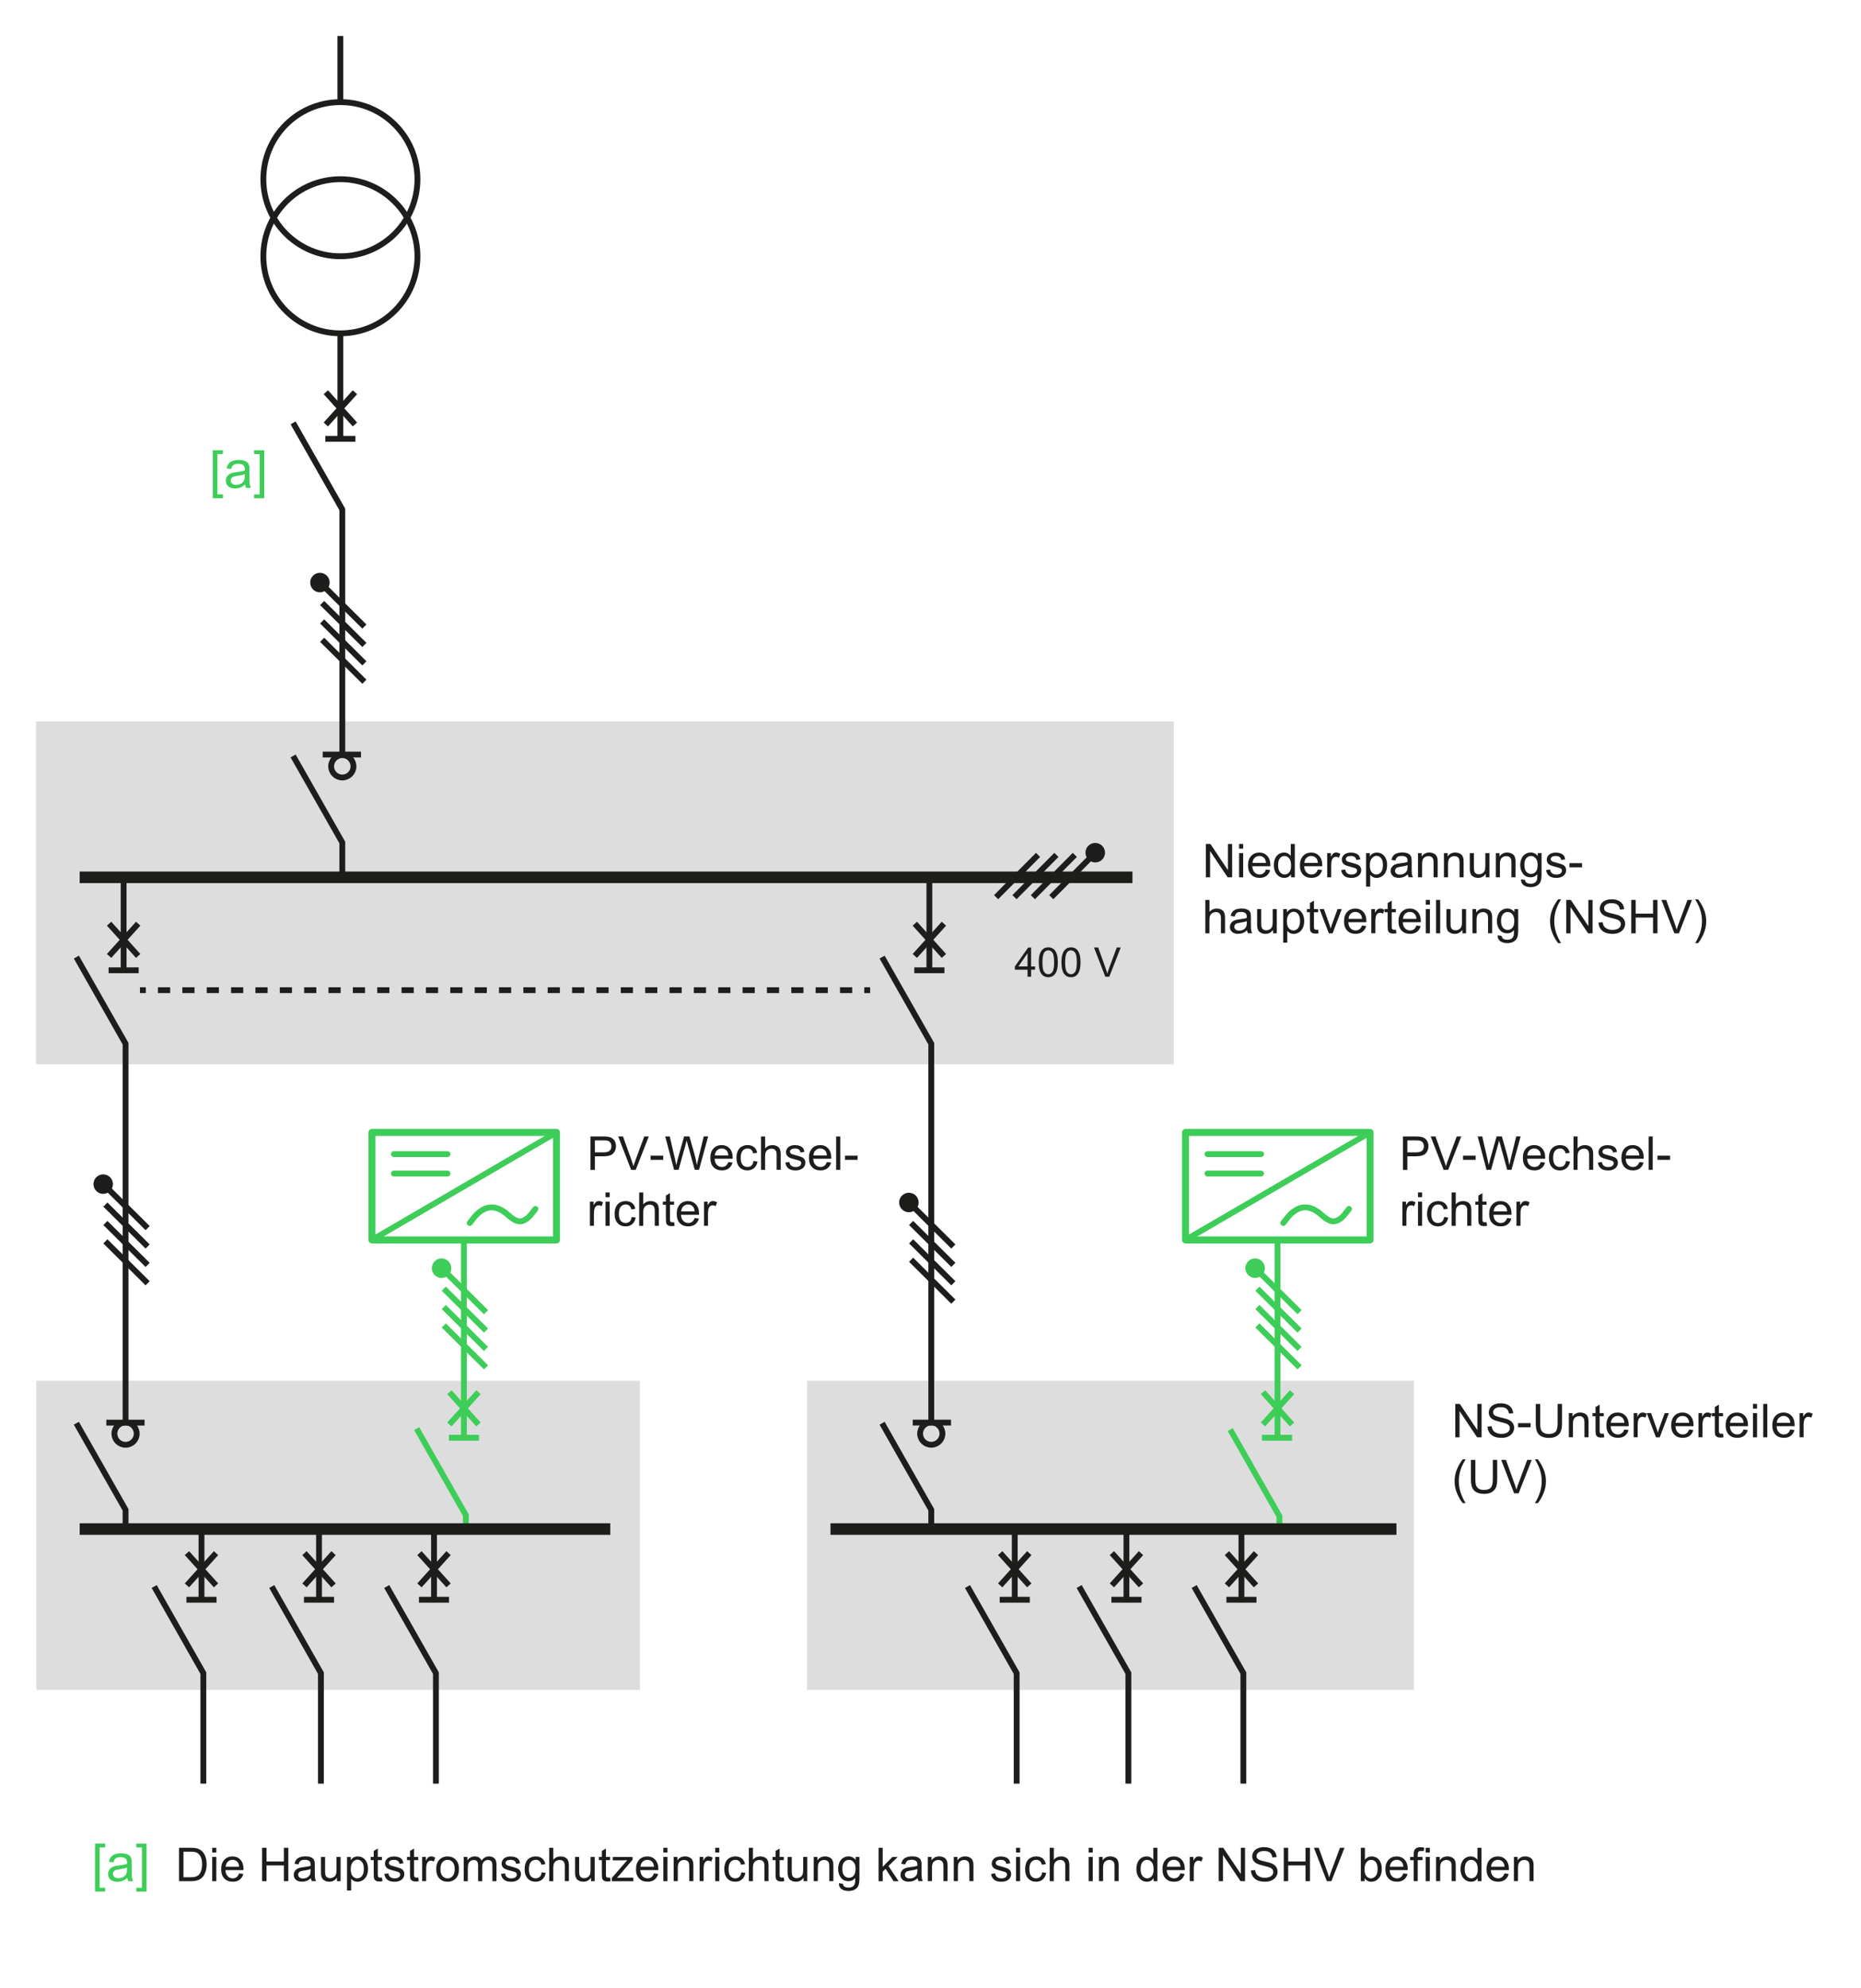 <?xml version="1.0" encoding="utf-8"?>
<!-- Generator: Adobe Illustrator 26.5.0, SVG Export Plug-In . SVG Version: 6.00 Build 0)  -->
<svg version="1.1" id="Calque_1" xmlns="http://www.w3.org/2000/svg" xmlns:xlink="http://www.w3.org/1999/xlink" x="0px" y="0px"
	 width="567.37px" height="606.05px" viewBox="0 0 567.37 606.05" style="enable-background:new 0 0 567.37 606.05;"
	 xml:space="preserve">
<style type="text/css">
	.st0{fill:#DDDDDD;}
	.st1{fill:none;stroke:#3DCD58;stroke-width:1.778;}
	.st2{fill:none;stroke:#1D1D1B;stroke-width:1.778;}
	.st3{fill:#1D1D1B;stroke:#1D1D1B;stroke-width:1.778;}
	.st4{fill:none;stroke:#1D1D1B;stroke-width:1.778;stroke-miterlimit:3.864;}
	.st5{fill:none;stroke:#1D1D1B;stroke-width:3.528;}
	.st6{fill:#1D1D1B;}
	.st7{fill:#3DCD58;stroke:#3DCD58;stroke-width:1.778;}
	.st8{fill:none;stroke:#1D1D1B;stroke-width:3.528;stroke-miterlimit:3.864;}
	.st9{fill:none;stroke:#1D1D1B;stroke-width:1.778;stroke-dasharray:3.713,3.713,3.713,3.713;}
	.st10{fill:none;stroke:#1D1D1B;stroke-width:1.778;stroke-dasharray:3.713,3.713,3.713,3.713,3.713,3.713;}
	.st11{fill:none;stroke:#3DCD58;stroke-width:2.133;stroke-linecap:round;stroke-linejoin:round;}
	.st12{fill:none;stroke:#3DCD58;stroke-width:1.78;stroke-linecap:round;stroke-linejoin:round;}
	.st13{fill:#3DCD58;}
</style>
<rect x="246.05" y="420.85" class="st0" width="185.02" height="94.24"/>
<polyline class="st1" points="390.06,467.7 390.06,462.14 375.07,435.75 "/>
<rect x="11.06" y="420.85" class="st0" width="184.03" height="94.24"/>
<rect x="10.97" y="219.9" class="st0" width="346.88" height="104.5"/>
<g>
	<line class="st2" x1="98.21" y1="195.01" x2="111.09" y2="207.79"/>
	<line class="st2" x1="98.21" y1="189.41" x2="111.09" y2="202.19"/>
	<line class="st2" x1="98.21" y1="183.8" x2="111.09" y2="196.58"/>
	<line class="st2" x1="98.21" y1="178.2" x2="111.09" y2="190.98"/>
</g>
<polyline class="st2" points="104.36,230.18 104.36,155.28 89.36,128.89 "/>
<path class="st3" d="M99.62,177.57c0,1.15-0.93,2.09-2.08,2.09c-1.15,0-2.08-0.93-2.08-2.09c0-1.15,0.93-2.09,2.08-2.09
	C98.68,175.48,99.62,176.42,99.62,177.57z"/>
<path class="st2" d="M107.76,233.58c0,1.88-1.52,3.4-3.4,3.4c-1.89,0-3.4-1.52-3.4-3.4c0-1.88,1.52-3.41,3.4-3.41
	C106.24,230.18,107.76,231.7,107.76,233.58z"/>
<path class="st2" d="M41.68,436.98c0,1.88-1.52,3.4-3.4,3.4c-1.89,0-3.4-1.52-3.4-3.4c0-1.88,1.52-3.41,3.4-3.41
	C40.16,433.58,41.68,435.1,41.68,436.98z"/>
<g>
	<line class="st2" x1="277.78" y1="383.97" x2="290.65" y2="396.75"/>
	<line class="st2" x1="277.78" y1="378.37" x2="290.65" y2="391.15"/>
	<line class="st2" x1="277.78" y1="372.77" x2="290.65" y2="385.54"/>
	<line class="st2" x1="277.78" y1="367.16" x2="290.65" y2="379.94"/>
</g>
<polyline class="st2" points="283.92,433.57 283.92,318.12 268.93,291.73 "/>
<g>
	<line class="st2" x1="278.91" y1="291.37" x2="287.77" y2="281.55"/>
	<line class="st2" x1="278.91" y1="281.55" x2="287.77" y2="291.37"/>
</g>
<line class="st4" x1="283.34" y1="295.75" x2="283.34" y2="267.41"/>
<polyline class="st2" points="309.95,543.66 309.95,509.98 294.96,483.58 "/>
<g>
	<line class="st2" x1="304.93" y1="483.23" x2="313.8" y2="473.4"/>
	<line class="st2" x1="304.93" y1="473.4" x2="313.8" y2="483.23"/>
</g>
<line class="st4" x1="309.37" y1="487.61" x2="309.37" y2="466.06"/>
<path class="st3" d="M279.18,366.53c0,1.15-0.93,2.08-2.08,2.08c-1.15,0-2.09-0.93-2.09-2.08c0-1.15,0.93-2.09,2.09-2.09
	C278.25,364.44,279.18,365.38,279.18,366.53z"/>
<g>
	<line class="st2" x1="316.47" y1="260.58" x2="303.69" y2="273.46"/>
	<line class="st2" x1="322.07" y1="260.58" x2="309.29" y2="273.46"/>
	<line class="st2" x1="327.68" y1="260.58" x2="314.9" y2="273.46"/>
	<line class="st2" x1="333.28" y1="260.58" x2="320.5" y2="273.46"/>
</g>
<path class="st3" d="M333.91,261.99c-1.15,0-2.09-0.93-2.09-2.09c0-1.15,0.93-2.08,2.09-2.08c1.15,0,2.09,0.93,2.09,2.08
	C336,261.06,335.06,261.99,333.91,261.99z"/>
<polyline class="st2" points="104.36,267.41 104.36,256.81 89.36,230.42 "/>
<path class="st2" d="M287.32,436.97c0,1.88-1.52,3.4-3.4,3.4c-1.89,0-3.4-1.52-3.4-3.4c0-1.88,1.52-3.41,3.4-3.41
	C285.8,433.57,287.32,435.09,287.32,436.97z"/>
<polyline class="st2" points="283.92,466.06 283.92,460.2 268.93,433.81 "/>
<polyline class="st2" points="344.01,543.66 344.01,509.98 329.01,483.58 "/>
<g>
	<line class="st2" x1="338.99" y1="483.23" x2="347.86" y2="473.4"/>
	<line class="st2" x1="338.99" y1="473.4" x2="347.86" y2="483.23"/>
</g>
<line class="st4" x1="343.42" y1="487.61" x2="343.42" y2="466.06"/>
<polyline class="st2" points="379.07,543.66 379.07,509.98 364.07,483.58 "/>
<g>
	<line class="st2" x1="374.05" y1="483.23" x2="382.92" y2="473.4"/>
	<line class="st2" x1="374.05" y1="473.4" x2="382.92" y2="483.23"/>
</g>
<line class="st4" x1="378.48" y1="487.61" x2="378.48" y2="466.06"/>
<polyline class="st2" points="62,543.66 62,509.98 47.01,483.58 "/>
<g>
	<line class="st2" x1="56.99" y1="483.23" x2="65.86" y2="473.4"/>
	<line class="st2" x1="56.99" y1="473.4" x2="65.86" y2="483.23"/>
</g>
<line class="st4" x1="61.43" y1="487.61" x2="61.43" y2="466.06"/>
<polyline class="st2" points="97.84,543.66 97.84,509.98 82.85,483.58 "/>
<g>
	<line class="st2" x1="92.82" y1="483.23" x2="101.69" y2="473.4"/>
	<line class="st2" x1="92.82" y1="473.4" x2="101.69" y2="483.23"/>
</g>
<line class="st4" x1="97.26" y1="487.61" x2="97.26" y2="466.06"/>
<polyline class="st2" points="132.9,543.66 132.9,509.98 117.9,483.58 "/>
<g>
	<line class="st2" x1="127.88" y1="483.23" x2="136.75" y2="473.4"/>
	<line class="st2" x1="127.88" y1="473.4" x2="136.75" y2="483.23"/>
</g>
<line class="st4" x1="132.32" y1="487.61" x2="132.32" y2="466.06"/>
<g>
	<line class="st2" x1="32.13" y1="378.37" x2="45.01" y2="391.15"/>
	<line class="st2" x1="32.13" y1="372.77" x2="45.01" y2="385.55"/>
	<line class="st2" x1="32.13" y1="367.16" x2="45.01" y2="379.94"/>
	<line class="st2" x1="32.13" y1="361.56" x2="45.01" y2="374.34"/>
</g>
<polyline class="st2" points="38.28,433.58 38.28,318.12 23.28,291.73 "/>
<g>
	<line class="st2" x1="33.26" y1="291.37" x2="42.13" y2="281.55"/>
	<line class="st2" x1="33.26" y1="281.55" x2="42.13" y2="291.37"/>
</g>
<line class="st4" x1="37.69" y1="295.75" x2="37.69" y2="267.41"/>
<path class="st3" d="M33.54,360.93c0,1.15-0.93,2.08-2.08,2.08c-1.15,0-2.08-0.93-2.08-2.08c0-1.15,0.93-2.09,2.08-2.09
	C32.6,358.84,33.54,359.78,33.54,360.93z"/>
<line class="st5" x1="24.29" y1="267.41" x2="345.25" y2="267.41"/>
<line class="st5" x1="253.19" y1="466.06" x2="425.74" y2="466.06"/>
<g>
	<path class="st6" d="M367.63,267.41v-10.18h1.38l5.35,7.99v-7.99h1.29v10.18h-1.38l-5.35-8v8H367.63z"/>
	<path class="st6" d="M377.76,258.67v-1.44h1.25v1.44H377.76z M377.76,267.41v-7.38h1.25v7.38H377.76z"/>
	<path class="st6" d="M385.96,265.04l1.29,0.16c-0.2,0.75-0.58,1.34-1.13,1.76c-0.55,0.42-1.25,0.62-2.11,0.62
		c-1.08,0-1.93-0.33-2.57-1c-0.63-0.66-0.95-1.6-0.95-2.79c0-1.24,0.32-2.2,0.96-2.89c0.64-0.69,1.47-1.03,2.49-1.03
		c0.99,0,1.79,0.34,2.42,1.01c0.62,0.67,0.94,1.62,0.94,2.83c0,0.07,0,0.18-0.01,0.33h-5.5c0.05,0.81,0.28,1.43,0.69,1.86
		s0.93,0.65,1.54,0.65c0.46,0,0.85-0.12,1.17-0.36C385.51,265.95,385.77,265.57,385.96,265.04z M381.85,263.02h4.12
		c-0.06-0.62-0.21-1.09-0.47-1.4c-0.4-0.48-0.91-0.72-1.55-0.72c-0.57,0-1.06,0.19-1.45,0.58
		C382.11,261.86,381.9,262.37,381.85,263.02z"/>
	<path class="st6" d="M393.6,267.41v-0.93c-0.47,0.73-1.16,1.1-2.06,1.1c-0.59,0-1.13-0.16-1.62-0.49s-0.88-0.78-1.15-1.36
		c-0.27-0.58-0.41-1.25-0.41-2c0-0.74,0.12-1.4,0.37-2c0.25-0.6,0.61-1.06,1.1-1.38c0.49-0.32,1.04-0.48,1.65-0.48
		c0.44,0,0.84,0.09,1.19,0.28c0.35,0.19,0.63,0.43,0.85,0.73v-3.65h1.24v10.18H393.6z M389.65,263.73c0,0.94,0.2,1.65,0.6,2.12
		s0.87,0.7,1.41,0.7c0.55,0,1.01-0.22,1.39-0.67c0.38-0.45,0.57-1.13,0.57-2.04c0-1.01-0.19-1.75-0.58-2.22
		c-0.39-0.47-0.87-0.71-1.44-0.71c-0.56,0-1.02,0.23-1.39,0.68C389.84,262.04,389.65,262.76,389.65,263.73z"/>
	<path class="st6" d="M401.78,265.04l1.29,0.16c-0.2,0.75-0.58,1.34-1.13,1.76c-0.55,0.42-1.25,0.62-2.11,0.62
		c-1.08,0-1.93-0.33-2.57-1c-0.63-0.66-0.95-1.6-0.95-2.79c0-1.24,0.32-2.2,0.96-2.89c0.64-0.69,1.47-1.03,2.49-1.03
		c0.99,0,1.79,0.34,2.42,1.01c0.62,0.67,0.94,1.62,0.94,2.83c0,0.07,0,0.18-0.01,0.33h-5.5c0.05,0.81,0.28,1.43,0.69,1.86
		s0.93,0.65,1.54,0.65c0.46,0,0.85-0.12,1.17-0.36C401.33,265.95,401.59,265.57,401.78,265.04z M397.67,263.02h4.12
		c-0.06-0.62-0.21-1.09-0.47-1.4c-0.4-0.48-0.91-0.72-1.55-0.72c-0.57,0-1.06,0.19-1.45,0.58
		C397.93,261.86,397.72,262.37,397.67,263.02z"/>
	<path class="st6" d="M404.63,267.41v-7.38h1.12v1.12c0.29-0.52,0.55-0.87,0.79-1.04c0.24-0.17,0.51-0.25,0.8-0.25
		c0.42,0,0.85,0.13,1.29,0.4l-0.43,1.16c-0.31-0.18-0.61-0.27-0.92-0.27c-0.27,0-0.52,0.08-0.74,0.25
		c-0.22,0.17-0.37,0.39-0.47,0.68c-0.14,0.44-0.21,0.93-0.21,1.46v3.86H404.63z"/>
	<path class="st6" d="M408.88,265.21l1.24-0.19c0.07,0.5,0.26,0.88,0.58,1.14c0.32,0.26,0.76,0.4,1.33,0.4c0.57,0,1-0.12,1.28-0.35
		c0.28-0.23,0.42-0.51,0.42-0.82c0-0.28-0.12-0.5-0.37-0.67c-0.17-0.11-0.6-0.25-1.28-0.42c-0.92-0.23-1.55-0.43-1.91-0.6
		s-0.62-0.4-0.81-0.7c-0.18-0.3-0.27-0.63-0.27-0.99c0-0.33,0.08-0.63,0.23-0.91s0.36-0.51,0.62-0.7c0.19-0.14,0.46-0.27,0.79-0.37
		s0.7-0.15,1.08-0.15c0.58,0,1.09,0.08,1.52,0.25c0.44,0.17,0.76,0.39,0.97,0.68c0.21,0.28,0.35,0.67,0.43,1.14l-1.22,0.17
		c-0.06-0.38-0.22-0.68-0.48-0.89c-0.27-0.21-0.64-0.32-1.13-0.32c-0.57,0-0.98,0.09-1.23,0.28c-0.25,0.19-0.37,0.41-0.37,0.67
		c0,0.16,0.05,0.31,0.15,0.44c0.1,0.13,0.26,0.25,0.48,0.33c0.12,0.05,0.49,0.15,1.1,0.32c0.88,0.24,1.5,0.43,1.85,0.58
		c0.35,0.15,0.62,0.37,0.82,0.66s0.3,0.64,0.3,1.07c0,0.42-0.12,0.81-0.36,1.18s-0.59,0.65-1.05,0.85c-0.46,0.2-0.98,0.3-1.56,0.3
		c-0.96,0-1.69-0.2-2.19-0.6C409.33,266.58,409.01,265.99,408.88,265.21z"/>
	<path class="st6" d="M416.49,270.24v-10.2h1.14V261c0.27-0.38,0.57-0.66,0.91-0.84s0.75-0.28,1.23-0.28c0.63,0,1.19,0.16,1.67,0.49
		s0.84,0.78,1.09,1.37c0.25,0.59,0.37,1.24,0.37,1.94c0,0.75-0.13,1.43-0.41,2.04c-0.27,0.6-0.66,1.07-1.18,1.39
		c-0.52,0.32-1.06,0.48-1.63,0.48c-0.42,0-0.79-0.09-1.12-0.26c-0.33-0.18-0.6-0.4-0.82-0.67v3.59H416.49z M417.62,263.77
		c0,0.95,0.19,1.65,0.58,2.1c0.38,0.45,0.85,0.68,1.4,0.68c0.56,0,1.03-0.23,1.43-0.71c0.4-0.47,0.59-1.2,0.59-2.18
		c0-0.94-0.19-1.64-0.58-2.11s-0.85-0.7-1.38-0.7c-0.53,0-1,0.25-1.41,0.75C417.82,262.09,417.62,262.82,417.62,263.77z"/>
	<path class="st6" d="M429.21,266.5c-0.46,0.39-0.91,0.67-1.34,0.83c-0.43,0.16-0.89,0.24-1.38,0.24c-0.81,0-1.43-0.2-1.87-0.59
		c-0.44-0.4-0.65-0.9-0.65-1.52c0-0.36,0.08-0.69,0.25-0.99c0.16-0.3,0.38-0.54,0.65-0.72c0.27-0.18,0.57-0.32,0.9-0.41
		c0.25-0.06,0.62-0.13,1.11-0.19c1.01-0.12,1.75-0.26,2.23-0.43c0-0.17,0.01-0.28,0.01-0.33c0-0.51-0.12-0.87-0.35-1.08
		c-0.32-0.28-0.79-0.42-1.42-0.42c-0.59,0-1.02,0.1-1.3,0.31c-0.28,0.21-0.49,0.57-0.62,1.09l-1.22-0.17
		c0.11-0.52,0.29-0.95,0.55-1.27c0.25-0.32,0.62-0.57,1.1-0.74s1.04-0.26,1.67-0.26c0.63,0,1.14,0.07,1.53,0.22s0.68,0.33,0.87,0.56
		c0.19,0.22,0.32,0.51,0.39,0.85c0.04,0.21,0.06,0.6,0.06,1.15v1.67c0,1.16,0.03,1.9,0.08,2.2c0.05,0.31,0.16,0.6,0.32,0.89h-1.31
		C429.33,267.15,429.25,266.85,429.21,266.5z M429.1,263.71c-0.45,0.18-1.13,0.34-2.04,0.47c-0.51,0.07-0.88,0.16-1.09,0.25
		c-0.21,0.09-0.38,0.23-0.49,0.41c-0.12,0.18-0.17,0.38-0.17,0.59c0,0.33,0.13,0.61,0.38,0.83c0.25,0.22,0.62,0.33,1.11,0.33
		c0.48,0,0.91-0.11,1.29-0.32c0.38-0.21,0.65-0.5,0.83-0.86c0.13-0.28,0.2-0.7,0.2-1.25V263.71z"/>
	<path class="st6" d="M432.31,267.41v-7.38h1.12v1.05c0.54-0.81,1.32-1.22,2.35-1.22c0.44,0,0.85,0.08,1.23,0.24
		c0.37,0.16,0.65,0.37,0.84,0.63c0.18,0.26,0.31,0.57,0.39,0.92c0.05,0.23,0.07,0.64,0.07,1.21v4.54h-1.25v-4.49
		c0-0.51-0.05-0.89-0.15-1.14c-0.1-0.25-0.27-0.45-0.52-0.6c-0.25-0.15-0.54-0.23-0.87-0.23c-0.53,0-0.99,0.17-1.38,0.51
		s-0.58,0.98-0.58,1.92v4.03H432.31z"/>
	<path class="st6" d="M440.22,267.41v-7.38h1.12v1.05c0.54-0.81,1.32-1.22,2.35-1.22c0.44,0,0.85,0.08,1.23,0.24
		c0.37,0.16,0.65,0.37,0.84,0.63c0.18,0.26,0.31,0.57,0.39,0.92c0.05,0.23,0.07,0.64,0.07,1.21v4.54h-1.25v-4.49
		c0-0.51-0.05-0.89-0.15-1.14c-0.1-0.25-0.27-0.45-0.52-0.6c-0.25-0.15-0.54-0.23-0.87-0.23c-0.53,0-0.99,0.17-1.38,0.51
		s-0.58,0.98-0.58,1.92v4.03H440.22z"/>
	<path class="st6" d="M452.96,267.41v-1.08c-0.57,0.83-1.35,1.25-2.34,1.25c-0.44,0-0.84-0.08-1.22-0.25
		c-0.38-0.17-0.66-0.38-0.84-0.63c-0.18-0.25-0.31-0.56-0.38-0.93c-0.05-0.25-0.08-0.63-0.08-1.17v-4.57h1.25v4.09
		c0,0.65,0.03,1.09,0.08,1.32c0.08,0.33,0.25,0.59,0.5,0.77c0.25,0.19,0.57,0.28,0.94,0.28s0.73-0.1,1.06-0.29
		c0.33-0.19,0.56-0.45,0.7-0.78c0.14-0.33,0.21-0.81,0.21-1.44v-3.95h1.25v7.38H452.96z"/>
	<path class="st6" d="M456.04,267.41v-7.38h1.12v1.05c0.54-0.81,1.32-1.22,2.35-1.22c0.44,0,0.85,0.08,1.23,0.24
		c0.37,0.16,0.65,0.37,0.84,0.63c0.18,0.26,0.31,0.57,0.39,0.92c0.05,0.23,0.07,0.64,0.07,1.21v4.54h-1.25v-4.49
		c0-0.51-0.05-0.89-0.15-1.14c-0.1-0.25-0.27-0.45-0.52-0.6c-0.25-0.15-0.54-0.23-0.87-0.23c-0.53,0-0.99,0.17-1.38,0.51
		s-0.58,0.98-0.58,1.92v4.03H456.04z"/>
	<path class="st6" d="M463.72,268.02l1.22,0.18c0.05,0.38,0.19,0.65,0.42,0.82c0.31,0.23,0.73,0.35,1.27,0.35
		c0.58,0,1.03-0.12,1.34-0.35c0.32-0.23,0.53-0.56,0.64-0.97c0.06-0.25,0.09-0.79,0.09-1.6c-0.55,0.64-1.23,0.96-2.04,0.96
		c-1.01,0-1.8-0.37-2.35-1.1c-0.56-0.73-0.83-1.61-0.83-2.63c0-0.7,0.13-1.35,0.38-1.95c0.25-0.59,0.62-1.05,1.11-1.38
		c0.48-0.32,1.05-0.49,1.7-0.49c0.87,0,1.59,0.35,2.15,1.06v-0.89h1.15v6.38c0,1.15-0.12,1.96-0.35,2.44
		c-0.23,0.48-0.6,0.86-1.11,1.13c-0.51,0.28-1.13,0.42-1.87,0.42c-0.88,0-1.59-0.2-2.13-0.59S463.7,268.82,463.72,268.02z
		 M464.75,263.59c0,0.97,0.19,1.67,0.58,2.12c0.38,0.44,0.87,0.67,1.44,0.67c0.57,0,1.06-0.22,1.44-0.66
		c0.39-0.44,0.58-1.13,0.58-2.08c0-0.9-0.2-1.58-0.6-2.04c-0.4-0.46-0.88-0.69-1.45-0.69c-0.56,0-1.03,0.23-1.42,0.68
		S464.75,262.71,464.75,263.59z"/>
	<path class="st6" d="M471.35,265.21l1.24-0.19c0.07,0.5,0.26,0.88,0.58,1.14c0.32,0.26,0.76,0.4,1.33,0.4c0.57,0,1-0.12,1.28-0.35
		c0.28-0.23,0.42-0.51,0.42-0.82c0-0.28-0.12-0.5-0.37-0.67c-0.17-0.11-0.6-0.25-1.28-0.42c-0.92-0.23-1.55-0.43-1.91-0.6
		s-0.62-0.4-0.81-0.7c-0.18-0.3-0.27-0.63-0.27-0.99c0-0.33,0.08-0.63,0.23-0.91s0.36-0.51,0.62-0.7c0.19-0.14,0.46-0.27,0.79-0.37
		s0.7-0.15,1.08-0.15c0.58,0,1.09,0.08,1.52,0.25c0.44,0.17,0.76,0.39,0.97,0.68c0.21,0.28,0.35,0.67,0.43,1.14l-1.22,0.17
		c-0.06-0.38-0.22-0.68-0.48-0.89c-0.27-0.21-0.64-0.32-1.13-0.32c-0.57,0-0.98,0.09-1.23,0.28c-0.25,0.19-0.37,0.41-0.37,0.67
		c0,0.16,0.05,0.31,0.15,0.44c0.1,0.13,0.26,0.25,0.48,0.33c0.12,0.05,0.49,0.15,1.1,0.32c0.88,0.24,1.5,0.43,1.85,0.58
		c0.35,0.15,0.62,0.37,0.82,0.66s0.3,0.64,0.3,1.07c0,0.42-0.12,0.81-0.36,1.18s-0.59,0.65-1.05,0.85c-0.46,0.2-0.98,0.3-1.56,0.3
		c-0.96,0-1.69-0.2-2.19-0.6C471.81,266.58,471.49,265.99,471.35,265.21z"/>
	<path class="st6" d="M478.48,264.36v-1.26h3.84v1.26H478.48z"/>
	<path class="st6" d="M367.48,284.48V274.3h1.25v3.65c0.58-0.68,1.32-1.01,2.21-1.01c0.55,0,1.02,0.11,1.42,0.32
		c0.4,0.21,0.69,0.51,0.86,0.89c0.17,0.38,0.26,0.93,0.26,1.65v4.67h-1.25v-4.67c0-0.62-0.14-1.08-0.41-1.36
		c-0.27-0.29-0.65-0.43-1.15-0.43c-0.37,0-0.72,0.1-1.04,0.29c-0.33,0.19-0.56,0.45-0.7,0.78c-0.14,0.33-0.21,0.78-0.21,1.36v4.04
		H367.48z"/>
	<path class="st6" d="M380.2,283.57c-0.46,0.39-0.91,0.67-1.34,0.83c-0.43,0.16-0.89,0.24-1.38,0.24c-0.81,0-1.43-0.2-1.87-0.59
		c-0.44-0.4-0.65-0.9-0.65-1.52c0-0.36,0.08-0.69,0.25-0.99c0.16-0.3,0.38-0.54,0.65-0.72c0.27-0.18,0.57-0.32,0.9-0.41
		c0.25-0.06,0.62-0.13,1.11-0.19c1.01-0.12,1.75-0.26,2.23-0.43c0-0.17,0.01-0.28,0.01-0.33c0-0.51-0.12-0.87-0.35-1.08
		c-0.32-0.28-0.79-0.42-1.42-0.42c-0.59,0-1.02,0.1-1.3,0.31c-0.28,0.21-0.49,0.57-0.62,1.09l-1.22-0.17
		c0.11-0.52,0.29-0.95,0.55-1.27c0.25-0.32,0.62-0.57,1.1-0.74s1.04-0.26,1.67-0.26c0.63,0,1.14,0.07,1.53,0.22s0.68,0.33,0.87,0.56
		c0.19,0.22,0.32,0.51,0.39,0.85c0.04,0.21,0.06,0.6,0.06,1.15v1.67c0,1.16,0.03,1.9,0.08,2.2c0.05,0.31,0.16,0.6,0.32,0.89h-1.31
		C380.32,284.22,380.24,283.92,380.2,283.57z M380.1,280.78c-0.45,0.18-1.13,0.34-2.04,0.47c-0.51,0.07-0.88,0.16-1.09,0.25
		c-0.21,0.09-0.38,0.23-0.49,0.41c-0.12,0.18-0.17,0.38-0.17,0.59c0,0.33,0.13,0.61,0.38,0.83c0.25,0.22,0.62,0.33,1.11,0.33
		c0.48,0,0.91-0.11,1.29-0.32c0.38-0.21,0.65-0.5,0.83-0.86c0.13-0.28,0.2-0.7,0.2-1.25V280.78z"/>
	<path class="st6" d="M388.13,284.48v-1.08c-0.57,0.83-1.35,1.25-2.34,1.25c-0.44,0-0.84-0.08-1.22-0.25
		c-0.38-0.17-0.66-0.38-0.84-0.63c-0.18-0.25-0.31-0.56-0.38-0.93c-0.05-0.25-0.08-0.63-0.08-1.17v-4.57h1.25v4.09
		c0,0.65,0.03,1.09,0.08,1.32c0.08,0.33,0.25,0.59,0.5,0.77c0.25,0.19,0.57,0.28,0.94,0.28s0.73-0.1,1.06-0.29
		c0.33-0.19,0.56-0.45,0.7-0.78c0.14-0.33,0.21-0.81,0.21-1.44v-3.95h1.25v7.38H388.13z"/>
	<path class="st6" d="M391.21,287.31v-10.2h1.14v0.96c0.27-0.38,0.57-0.66,0.91-0.84s0.75-0.28,1.23-0.28
		c0.63,0,1.19,0.16,1.67,0.49s0.84,0.78,1.09,1.37c0.25,0.59,0.37,1.24,0.37,1.94c0,0.75-0.13,1.43-0.41,2.04
		c-0.27,0.6-0.66,1.07-1.18,1.39c-0.52,0.32-1.06,0.48-1.63,0.48c-0.42,0-0.79-0.09-1.12-0.26c-0.33-0.18-0.6-0.4-0.82-0.67v3.59
		H391.21z M392.34,280.83c0,0.95,0.19,1.65,0.58,2.1c0.38,0.45,0.85,0.68,1.4,0.68c0.56,0,1.03-0.23,1.43-0.71
		c0.4-0.47,0.59-1.2,0.59-2.18c0-0.94-0.19-1.64-0.58-2.11s-0.85-0.7-1.38-0.7c-0.53,0-1,0.25-1.41,0.75
		C392.55,279.16,392.34,279.88,392.34,280.83z"/>
	<path class="st6" d="M401.85,283.36l0.18,1.1c-0.35,0.07-0.67,0.11-0.95,0.11c-0.45,0-0.8-0.07-1.05-0.22s-0.43-0.33-0.53-0.57
		c-0.1-0.23-0.15-0.73-0.15-1.48v-4.24h-0.92v-0.97h0.92v-1.83l1.24-0.75v2.58h1.26v0.97h-1.26v4.31c0,0.36,0.02,0.58,0.07,0.69
		c0.04,0.1,0.12,0.18,0.22,0.24c0.1,0.06,0.24,0.09,0.43,0.09C401.44,283.41,401.62,283.39,401.85,283.36z"/>
	<path class="st6" d="M405.12,284.48l-2.81-7.38h1.32l1.58,4.42c0.17,0.48,0.33,0.97,0.47,1.49c0.11-0.39,0.27-0.86,0.46-1.4
		l1.64-4.5h1.28l-2.79,7.38H405.12z"/>
	<path class="st6" d="M415.23,282.1l1.29,0.16c-0.2,0.75-0.58,1.34-1.13,1.76c-0.55,0.42-1.25,0.62-2.11,0.62
		c-1.08,0-1.93-0.33-2.57-1c-0.63-0.66-0.95-1.6-0.95-2.79c0-1.24,0.32-2.2,0.96-2.89c0.64-0.69,1.47-1.03,2.49-1.03
		c0.99,0,1.79,0.34,2.42,1.01c0.62,0.67,0.94,1.62,0.94,2.83c0,0.07,0,0.18-0.01,0.33h-5.5c0.05,0.81,0.28,1.43,0.69,1.86
		s0.93,0.65,1.54,0.65c0.46,0,0.85-0.12,1.17-0.36C414.78,283.02,415.04,282.63,415.23,282.1z M411.13,280.08h4.12
		c-0.06-0.62-0.21-1.09-0.47-1.4c-0.4-0.48-0.91-0.72-1.55-0.72c-0.57,0-1.06,0.19-1.45,0.58
		C411.38,278.93,411.17,279.44,411.13,280.08z"/>
	<path class="st6" d="M418.08,284.48v-7.38h1.12v1.12c0.29-0.52,0.55-0.87,0.79-1.04c0.24-0.17,0.51-0.25,0.8-0.25
		c0.42,0,0.85,0.13,1.29,0.4l-0.43,1.16c-0.31-0.18-0.61-0.27-0.92-0.27c-0.27,0-0.52,0.08-0.74,0.25
		c-0.22,0.17-0.37,0.39-0.47,0.68c-0.14,0.44-0.21,0.93-0.21,1.46v3.86H418.08z"/>
	<path class="st6" d="M425.56,283.36l0.18,1.1c-0.35,0.07-0.67,0.11-0.95,0.11c-0.45,0-0.8-0.07-1.05-0.22s-0.43-0.33-0.53-0.57
		c-0.1-0.23-0.15-0.73-0.15-1.48v-4.24h-0.92v-0.97h0.92v-1.83l1.24-0.75v2.58h1.26v0.97h-1.26v4.31c0,0.36,0.02,0.58,0.07,0.69
		c0.04,0.1,0.12,0.18,0.22,0.24c0.1,0.06,0.24,0.09,0.43,0.09C425.15,283.41,425.33,283.39,425.56,283.36z"/>
	<path class="st6" d="M431.83,282.1l1.29,0.16c-0.2,0.75-0.58,1.34-1.13,1.76c-0.55,0.42-1.25,0.62-2.11,0.62
		c-1.08,0-1.93-0.33-2.57-1c-0.63-0.66-0.95-1.6-0.95-2.79c0-1.24,0.32-2.2,0.96-2.89c0.64-0.69,1.47-1.03,2.49-1.03
		c0.99,0,1.79,0.34,2.42,1.01c0.62,0.67,0.94,1.62,0.94,2.83c0,0.07,0,0.18-0.01,0.33h-5.5c0.05,0.81,0.28,1.43,0.69,1.86
		s0.93,0.65,1.54,0.65c0.46,0,0.85-0.12,1.17-0.36C431.38,283.02,431.64,282.63,431.83,282.1z M427.72,280.08h4.12
		c-0.06-0.62-0.21-1.09-0.47-1.4c-0.4-0.48-0.91-0.72-1.55-0.72c-0.57,0-1.06,0.19-1.45,0.58
		C427.98,278.93,427.76,279.44,427.72,280.08z"/>
	<path class="st6" d="M434.69,275.74v-1.44h1.25v1.44H434.69z M434.69,284.48v-7.38h1.25v7.38H434.69z"/>
	<path class="st6" d="M437.82,284.48V274.3h1.25v10.18H437.82z"/>
	<path class="st6" d="M445.84,284.48v-1.08c-0.57,0.83-1.35,1.25-2.34,1.25c-0.44,0-0.84-0.08-1.22-0.25
		c-0.38-0.17-0.66-0.38-0.84-0.63c-0.18-0.25-0.31-0.56-0.38-0.93c-0.05-0.25-0.08-0.63-0.08-1.17v-4.57h1.25v4.09
		c0,0.65,0.03,1.09,0.08,1.32c0.08,0.33,0.25,0.59,0.5,0.77c0.25,0.19,0.57,0.28,0.94,0.28s0.73-0.1,1.06-0.29
		c0.33-0.19,0.56-0.45,0.7-0.78c0.14-0.33,0.21-0.81,0.21-1.44v-3.95h1.25v7.38H445.84z"/>
	<path class="st6" d="M448.92,284.48v-7.38h1.12v1.05c0.54-0.81,1.32-1.22,2.35-1.22c0.44,0,0.85,0.08,1.23,0.24
		c0.37,0.16,0.65,0.37,0.84,0.63c0.18,0.26,0.31,0.57,0.39,0.92c0.05,0.23,0.07,0.64,0.07,1.21v4.54h-1.25v-4.49
		c0-0.51-0.05-0.89-0.15-1.14c-0.1-0.25-0.27-0.45-0.52-0.6c-0.25-0.15-0.54-0.23-0.87-0.23c-0.53,0-0.99,0.17-1.38,0.51
		s-0.58,0.98-0.58,1.92v4.03H448.92z"/>
	<path class="st6" d="M456.6,285.09l1.22,0.18c0.05,0.38,0.19,0.65,0.42,0.82c0.31,0.23,0.73,0.35,1.27,0.35
		c0.58,0,1.03-0.12,1.34-0.35c0.32-0.23,0.53-0.56,0.64-0.97c0.06-0.25,0.09-0.79,0.09-1.6c-0.55,0.64-1.23,0.96-2.04,0.96
		c-1.01,0-1.8-0.37-2.35-1.1c-0.56-0.73-0.83-1.61-0.83-2.63c0-0.7,0.13-1.35,0.38-1.95c0.25-0.59,0.62-1.05,1.11-1.38
		c0.48-0.32,1.05-0.49,1.7-0.49c0.87,0,1.59,0.35,2.15,1.06v-0.89h1.15v6.38c0,1.15-0.12,1.96-0.35,2.44
		c-0.23,0.48-0.6,0.86-1.11,1.13c-0.51,0.28-1.13,0.42-1.87,0.42c-0.88,0-1.59-0.2-2.13-0.59S456.58,285.89,456.6,285.09z
		 M457.63,280.66c0,0.97,0.19,1.67,0.58,2.12c0.38,0.44,0.87,0.67,1.44,0.67c0.57,0,1.06-0.22,1.44-0.66
		c0.39-0.44,0.58-1.13,0.58-2.08c0-0.9-0.2-1.58-0.6-2.04c-0.4-0.46-0.88-0.69-1.45-0.69c-0.56,0-1.03,0.23-1.42,0.68
		S457.63,279.77,457.63,280.66z"/>
	<path class="st6" d="M475.03,287.47c-0.69-0.87-1.27-1.89-1.75-3.06s-0.71-2.38-0.71-3.62c0-1.1,0.18-2.16,0.53-3.17
		c0.42-1.17,1.06-2.34,1.93-3.5h0.9c-0.56,0.96-0.93,1.65-1.11,2.06c-0.28,0.64-0.5,1.31-0.67,2c-0.2,0.87-0.3,1.74-0.3,2.61
		c0,2.23,0.69,4.45,2.08,6.67H475.03z"/>
	<path class="st6" d="M477.52,284.48V274.3h1.38l5.35,7.99v-7.99h1.29v10.18h-1.38l-5.35-8v8H477.52z"/>
	<path class="st6" d="M487.35,281.21l1.27-0.11c0.06,0.51,0.2,0.93,0.42,1.25c0.22,0.33,0.56,0.59,1.02,0.79s0.98,0.3,1.56,0.3
		c0.51,0,0.97-0.08,1.36-0.23c0.39-0.15,0.69-0.36,0.88-0.63c0.19-0.27,0.29-0.56,0.29-0.87c0-0.32-0.09-0.6-0.28-0.84
		c-0.19-0.24-0.49-0.44-0.92-0.6c-0.27-0.11-0.88-0.27-1.81-0.5s-1.59-0.44-1.96-0.63c-0.49-0.25-0.85-0.57-1.09-0.95
		c-0.24-0.38-0.36-0.8-0.36-1.27c0-0.51,0.15-0.99,0.44-1.44c0.29-0.45,0.72-0.79,1.28-1.02c0.56-0.23,1.18-0.35,1.87-0.35
		c0.75,0,1.42,0.12,2,0.37s1.02,0.6,1.33,1.07c0.31,0.47,0.48,1.01,0.5,1.6l-1.29,0.1c-0.07-0.64-0.3-1.13-0.7-1.46
		c-0.4-0.33-0.99-0.49-1.77-0.49c-0.82,0-1.41,0.15-1.78,0.45c-0.37,0.3-0.56,0.66-0.56,1.08c0,0.37,0.13,0.67,0.4,0.9
		c0.26,0.24,0.94,0.48,2.03,0.73c1.09,0.25,1.85,0.46,2.25,0.65c0.59,0.27,1.03,0.62,1.31,1.04s0.42,0.9,0.42,1.45
		c0,0.54-0.16,1.05-0.47,1.53c-0.31,0.48-0.76,0.85-1.34,1.12c-0.58,0.27-1.24,0.4-1.96,0.4c-0.92,0-1.69-0.13-2.32-0.4
		s-1.11-0.67-1.46-1.21C487.55,282.5,487.37,281.89,487.35,281.21z"/>
	<path class="st6" d="M497.33,284.48V274.3h1.35v4.18h5.29v-4.18h1.35v10.18h-1.35v-4.8h-5.29v4.8H497.33z"/>
	<path class="st6" d="M510.47,284.48l-3.94-10.18h1.46l2.65,7.4c0.21,0.59,0.39,1.15,0.53,1.67c0.16-0.56,0.34-1.11,0.55-1.67
		l2.75-7.4h1.38l-3.99,10.18H510.47z"/>
	<path class="st6" d="M517.71,287.47h-0.9c1.38-2.22,2.08-4.45,2.08-6.67c0-0.87-0.1-1.73-0.3-2.59c-0.16-0.69-0.38-1.36-0.66-2
		c-0.18-0.42-0.55-1.11-1.12-2.08h0.9c0.87,1.16,1.51,2.33,1.93,3.5c0.36,1.01,0.54,2.07,0.54,3.17c0,1.25-0.24,2.46-0.72,3.62
		C518.98,285.58,518.39,286.6,517.71,287.47z"/>
</g>
<g>
	<path class="st6" d="M443.68,438.1v-10.18h1.38l5.35,7.99v-7.99h1.29v10.18h-1.38l-5.35-8v8H443.68z"/>
	<path class="st6" d="M453.51,434.83l1.27-0.11c0.06,0.51,0.2,0.93,0.42,1.25c0.22,0.33,0.56,0.59,1.02,0.79s0.98,0.3,1.56,0.3
		c0.51,0,0.97-0.08,1.36-0.23c0.39-0.15,0.69-0.36,0.88-0.63c0.19-0.27,0.29-0.56,0.29-0.87c0-0.32-0.09-0.6-0.28-0.84
		c-0.19-0.24-0.49-0.44-0.92-0.6c-0.27-0.11-0.88-0.27-1.81-0.5s-1.59-0.44-1.96-0.63c-0.49-0.25-0.85-0.57-1.09-0.95
		c-0.24-0.38-0.36-0.8-0.36-1.27c0-0.51,0.15-0.99,0.44-1.44c0.29-0.45,0.72-0.79,1.28-1.02c0.56-0.23,1.18-0.35,1.87-0.35
		c0.75,0,1.42,0.12,2,0.37s1.02,0.6,1.33,1.07c0.31,0.47,0.48,1.01,0.5,1.6l-1.29,0.1c-0.07-0.64-0.3-1.13-0.7-1.46
		c-0.4-0.33-0.99-0.49-1.77-0.49c-0.82,0-1.41,0.15-1.78,0.45c-0.37,0.3-0.56,0.66-0.56,1.08c0,0.37,0.13,0.67,0.4,0.9
		c0.26,0.24,0.94,0.48,2.03,0.73c1.09,0.25,1.85,0.46,2.25,0.65c0.59,0.27,1.03,0.62,1.31,1.04s0.42,0.9,0.42,1.45
		c0,0.54-0.16,1.05-0.47,1.53c-0.31,0.48-0.76,0.85-1.34,1.12c-0.58,0.27-1.24,0.4-1.96,0.4c-0.92,0-1.69-0.13-2.32-0.4
		s-1.11-0.67-1.46-1.21C453.72,436.12,453.53,435.51,453.51,434.83z"/>
	<path class="st6" d="M462.81,435.04v-1.26h3.84v1.26H462.81z"/>
	<path class="st6" d="M474.87,427.92h1.35v5.88c0,1.02-0.12,1.84-0.35,2.44c-0.23,0.6-0.65,1.09-1.25,1.47
		c-0.6,0.38-1.4,0.57-2.38,0.57c-0.95,0-1.73-0.17-2.34-0.49c-0.61-0.33-1.04-0.8-1.3-1.43c-0.26-0.62-0.39-1.47-0.39-2.55v-5.88
		h1.35v5.88c0,0.88,0.08,1.54,0.25,1.96s0.45,0.74,0.85,0.97s0.89,0.34,1.47,0.34c0.99,0,1.7-0.22,2.12-0.67
		c0.42-0.45,0.63-1.31,0.63-2.59V427.92z"/>
	<path class="st6" d="M478.3,438.1v-7.38h1.12v1.05c0.54-0.81,1.32-1.22,2.35-1.22c0.44,0,0.85,0.08,1.23,0.24
		c0.37,0.16,0.65,0.37,0.84,0.63c0.18,0.26,0.31,0.57,0.39,0.92c0.05,0.23,0.07,0.64,0.07,1.21v4.54h-1.25v-4.49
		c0-0.51-0.05-0.89-0.15-1.14c-0.1-0.25-0.27-0.45-0.52-0.6c-0.25-0.15-0.54-0.23-0.87-0.23c-0.53,0-0.99,0.17-1.38,0.51
		s-0.58,0.98-0.58,1.92v4.03H478.3z"/>
	<path class="st6" d="M488.94,436.98l0.18,1.1c-0.35,0.07-0.67,0.11-0.95,0.11c-0.45,0-0.8-0.07-1.05-0.22s-0.43-0.33-0.53-0.57
		c-0.1-0.23-0.15-0.73-0.15-1.48v-4.24h-0.92v-0.97h0.92v-1.83l1.24-0.75v2.58h1.26v0.97h-1.26v4.31c0,0.36,0.02,0.58,0.07,0.69
		c0.04,0.1,0.12,0.18,0.22,0.24c0.1,0.06,0.24,0.09,0.43,0.09C488.53,437.03,488.71,437.01,488.94,436.98z"/>
	<path class="st6" d="M495.21,435.72l1.29,0.16c-0.2,0.75-0.58,1.34-1.13,1.76c-0.55,0.42-1.25,0.62-2.11,0.62
		c-1.08,0-1.93-0.33-2.57-1c-0.63-0.66-0.95-1.6-0.95-2.79c0-1.24,0.32-2.2,0.96-2.89c0.64-0.69,1.47-1.03,2.49-1.03
		c0.99,0,1.79,0.34,2.42,1.01c0.62,0.67,0.94,1.62,0.94,2.83c0,0.07,0,0.18-0.01,0.33h-5.5c0.05,0.81,0.28,1.43,0.69,1.86
		s0.93,0.65,1.54,0.65c0.46,0,0.85-0.12,1.17-0.36C494.76,436.63,495.02,436.25,495.21,435.72z M491.11,433.7h4.12
		c-0.06-0.62-0.21-1.09-0.47-1.4c-0.4-0.48-0.91-0.72-1.55-0.72c-0.57,0-1.06,0.19-1.45,0.58
		C491.37,432.54,491.15,433.06,491.11,433.7z"/>
	<path class="st6" d="M498.06,438.1v-7.38h1.12v1.12c0.29-0.52,0.55-0.87,0.79-1.04c0.24-0.17,0.51-0.25,0.8-0.25
		c0.42,0,0.85,0.13,1.29,0.4l-0.43,1.16c-0.31-0.18-0.61-0.27-0.92-0.27c-0.27,0-0.52,0.08-0.74,0.25
		c-0.22,0.17-0.37,0.39-0.47,0.68c-0.14,0.44-0.21,0.93-0.21,1.46v3.86H498.06z"/>
	<path class="st6" d="M504.86,438.1l-2.81-7.38h1.32l1.58,4.42c0.17,0.48,0.33,0.97,0.47,1.49c0.11-0.39,0.27-0.86,0.46-1.4
		l1.64-4.5h1.28l-2.79,7.38H504.86z"/>
	<path class="st6" d="M514.97,435.72l1.29,0.16c-0.2,0.75-0.58,1.34-1.13,1.76c-0.55,0.42-1.25,0.62-2.11,0.62
		c-1.08,0-1.93-0.33-2.57-1c-0.63-0.66-0.95-1.6-0.95-2.79c0-1.24,0.32-2.2,0.96-2.89c0.64-0.69,1.47-1.03,2.49-1.03
		c0.99,0,1.79,0.34,2.42,1.01c0.62,0.67,0.94,1.62,0.94,2.83c0,0.07,0,0.18-0.01,0.33h-5.5c0.05,0.81,0.28,1.43,0.69,1.86
		s0.93,0.65,1.54,0.65c0.46,0,0.85-0.12,1.17-0.36C514.52,436.63,514.78,436.25,514.97,435.72z M510.86,433.7h4.12
		c-0.06-0.62-0.21-1.09-0.47-1.4c-0.4-0.48-0.91-0.72-1.55-0.72c-0.57,0-1.06,0.19-1.45,0.58
		C511.12,432.54,510.91,433.06,510.86,433.7z"/>
	<path class="st6" d="M517.82,438.1v-7.38h1.12v1.12c0.29-0.52,0.55-0.87,0.79-1.04c0.24-0.17,0.51-0.25,0.8-0.25
		c0.42,0,0.85,0.13,1.29,0.4l-0.43,1.16c-0.31-0.18-0.61-0.27-0.92-0.27c-0.27,0-0.52,0.08-0.74,0.25
		c-0.22,0.17-0.37,0.39-0.47,0.68c-0.14,0.44-0.21,0.93-0.21,1.46v3.86H517.82z"/>
	<path class="st6" d="M525.3,436.98l0.18,1.1c-0.35,0.07-0.67,0.11-0.95,0.11c-0.45,0-0.8-0.07-1.05-0.22s-0.43-0.33-0.53-0.57
		c-0.1-0.23-0.15-0.73-0.15-1.48v-4.24h-0.92v-0.97h0.92v-1.83l1.24-0.75v2.58h1.26v0.97h-1.26v4.31c0,0.36,0.02,0.58,0.07,0.69
		c0.04,0.1,0.12,0.18,0.22,0.24c0.1,0.06,0.24,0.09,0.43,0.09C524.88,437.03,525.07,437.01,525.3,436.98z"/>
	<path class="st6" d="M531.57,435.72l1.29,0.16c-0.2,0.75-0.58,1.34-1.13,1.76c-0.55,0.42-1.25,0.62-2.11,0.62
		c-1.08,0-1.93-0.33-2.57-1c-0.63-0.66-0.95-1.6-0.95-2.79c0-1.24,0.32-2.2,0.96-2.89c0.64-0.69,1.47-1.03,2.49-1.03
		c0.99,0,1.79,0.34,2.42,1.01c0.62,0.67,0.94,1.62,0.94,2.83c0,0.07,0,0.18-0.01,0.33h-5.5c0.05,0.81,0.28,1.43,0.69,1.86
		s0.93,0.65,1.54,0.65c0.46,0,0.85-0.12,1.17-0.36C531.12,436.63,531.38,436.25,531.57,435.72z M527.46,433.7h4.12
		c-0.06-0.62-0.21-1.09-0.47-1.4c-0.4-0.48-0.91-0.72-1.55-0.72c-0.57,0-1.06,0.19-1.45,0.58
		C527.72,432.54,527.5,433.06,527.46,433.7z"/>
	<path class="st6" d="M534.43,429.35v-1.44h1.25v1.44H534.43z M534.43,438.1v-7.38h1.25v7.38H534.43z"/>
	<path class="st6" d="M537.56,438.1v-10.18h1.25v10.18H537.56z"/>
	<path class="st6" d="M545.8,435.72l1.29,0.16c-0.2,0.75-0.58,1.34-1.13,1.76c-0.55,0.42-1.25,0.62-2.11,0.62
		c-1.08,0-1.93-0.33-2.57-1c-0.63-0.66-0.95-1.6-0.95-2.79c0-1.24,0.32-2.2,0.96-2.89c0.64-0.69,1.47-1.03,2.49-1.03
		c0.99,0,1.79,0.34,2.42,1.01c0.62,0.67,0.94,1.62,0.94,2.83c0,0.07,0,0.18-0.01,0.33h-5.5c0.05,0.81,0.28,1.43,0.69,1.86
		s0.93,0.65,1.54,0.65c0.46,0,0.85-0.12,1.17-0.36C545.35,436.63,545.6,436.25,545.8,435.72z M541.69,433.7h4.12
		c-0.06-0.62-0.21-1.09-0.47-1.4c-0.4-0.48-0.91-0.72-1.55-0.72c-0.57,0-1.06,0.19-1.45,0.58
		C541.95,432.54,541.73,433.06,541.69,433.7z"/>
	<path class="st6" d="M548.64,438.1v-7.38h1.12v1.12c0.29-0.52,0.55-0.87,0.79-1.04c0.24-0.17,0.51-0.25,0.8-0.25
		c0.42,0,0.85,0.13,1.29,0.4l-0.43,1.16c-0.31-0.18-0.61-0.27-0.92-0.27c-0.27,0-0.52,0.08-0.74,0.25
		c-0.22,0.17-0.37,0.39-0.47,0.68c-0.14,0.44-0.21,0.93-0.21,1.46v3.86H548.64z"/>
	<path class="st6" d="M445.93,458.16c-0.69-0.87-1.27-1.89-1.75-3.06s-0.71-2.38-0.71-3.62c0-1.1,0.18-2.16,0.53-3.17
		c0.42-1.17,1.06-2.34,1.93-3.5h0.9c-0.56,0.96-0.93,1.65-1.11,2.06c-0.28,0.64-0.5,1.31-0.67,2c-0.2,0.87-0.3,1.74-0.3,2.61
		c0,2.23,0.69,4.45,2.08,6.67H445.93z"/>
	<path class="st6" d="M455.11,444.98h1.35v5.88c0,1.02-0.12,1.84-0.35,2.44c-0.23,0.6-0.65,1.09-1.25,1.47
		c-0.6,0.38-1.4,0.57-2.38,0.57c-0.95,0-1.73-0.17-2.34-0.49c-0.61-0.33-1.04-0.8-1.3-1.43c-0.26-0.62-0.39-1.47-0.39-2.55v-5.88
		h1.35v5.88c0,0.88,0.08,1.54,0.25,1.96s0.45,0.74,0.85,0.97s0.89,0.34,1.47,0.34c0.99,0,1.7-0.22,2.12-0.67
		c0.42-0.45,0.63-1.31,0.63-2.59V444.98z"/>
	<path class="st6" d="M461.61,455.16l-3.94-10.18h1.46l2.65,7.4c0.21,0.59,0.39,1.15,0.53,1.67c0.16-0.56,0.34-1.11,0.55-1.67
		l2.75-7.4h1.38L463,455.16H461.61z"/>
	<path class="st6" d="M468.85,458.16h-0.9c1.38-2.22,2.08-4.45,2.08-6.67c0-0.87-0.1-1.73-0.3-2.59c-0.16-0.69-0.38-1.36-0.66-2
		c-0.18-0.42-0.55-1.11-1.12-2.08h0.9c0.87,1.16,1.51,2.33,1.93,3.5c0.36,1.01,0.54,2.07,0.54,3.17c0,1.25-0.24,2.46-0.72,3.62
		C470.12,456.27,469.54,457.29,468.85,458.16z"/>
</g>
<g>
	<path class="st6" d="M313.27,297.71v-2.13h-3.86v-1l4.06-5.77h0.89v5.77h1.2v1h-1.2v2.13H313.27z M313.27,294.57v-4.02l-2.79,4.02
		H313.27z"/>
	<path class="st6" d="M316.69,293.31c0-1.05,0.11-1.9,0.33-2.54c0.22-0.64,0.54-1.14,0.97-1.49s0.96-0.52,1.61-0.52
		c0.48,0,0.9,0.1,1.26,0.29c0.36,0.19,0.66,0.47,0.89,0.83c0.23,0.36,0.42,0.8,0.55,1.32s0.2,1.22,0.2,2.11
		c0,1.05-0.11,1.89-0.32,2.53c-0.21,0.64-0.54,1.14-0.96,1.49c-0.43,0.35-0.97,0.53-1.62,0.53c-0.86,0-1.53-0.31-2.02-0.92
		C316.98,296.2,316.69,294.99,316.69,293.31z M317.81,293.31c0,1.46,0.17,2.44,0.51,2.92c0.34,0.48,0.76,0.73,1.27,0.73
		s0.92-0.24,1.27-0.73c0.34-0.49,0.51-1.46,0.51-2.92c0-1.47-0.17-2.44-0.51-2.92c-0.34-0.48-0.77-0.72-1.28-0.72
		c-0.5,0-0.9,0.21-1.2,0.64C318,290.85,317.81,291.85,317.81,293.31z"/>
	<path class="st6" d="M323.61,293.31c0-1.05,0.11-1.9,0.33-2.54c0.22-0.64,0.54-1.14,0.97-1.49s0.96-0.52,1.61-0.52
		c0.48,0,0.9,0.1,1.26,0.29c0.36,0.19,0.66,0.47,0.89,0.83c0.23,0.36,0.42,0.8,0.55,1.32s0.2,1.22,0.2,2.11
		c0,1.05-0.11,1.89-0.32,2.53c-0.21,0.64-0.54,1.14-0.96,1.49c-0.43,0.35-0.97,0.53-1.62,0.53c-0.86,0-1.53-0.31-2.02-0.92
		C323.9,296.2,323.61,294.99,323.61,293.31z M324.73,293.31c0,1.46,0.17,2.44,0.51,2.92c0.34,0.48,0.76,0.73,1.27,0.73
		s0.92-0.24,1.27-0.73c0.34-0.49,0.51-1.46,0.51-2.92c0-1.47-0.17-2.44-0.51-2.92c-0.34-0.48-0.77-0.72-1.28-0.72
		c-0.5,0-0.9,0.21-1.2,0.64C324.92,290.85,324.73,291.85,324.73,293.31z"/>
	<path class="st6" d="M336.98,297.71l-3.45-8.91h1.28l2.31,6.47c0.19,0.52,0.34,1,0.47,1.46c0.14-0.49,0.3-0.97,0.48-1.46l2.41-6.47
		h1.2l-3.49,8.91H336.98z"/>
</g>
<g>
	<line class="st1" x1="135.3" y1="404" x2="148.17" y2="416.77"/>
	<line class="st1" x1="135.3" y1="398.39" x2="148.17" y2="411.17"/>
	<line class="st1" x1="135.3" y1="392.79" x2="148.17" y2="405.57"/>
	<line class="st1" x1="135.3" y1="387.18" x2="148.17" y2="399.96"/>
</g>
<line class="st1" x1="141.44" y1="438.23" x2="141.44" y2="377.93"/>
<polyline class="st1" points="142.03,467.7 142.03,461.84 127.03,435.45 "/>
<g>
	<line class="st1" x1="137.01" y1="434.18" x2="145.88" y2="424.35"/>
	<line class="st1" x1="137.01" y1="424.35" x2="145.88" y2="434.18"/>
</g>
<path class="st7" d="M136.7,386.55c0,1.15-0.93,2.08-2.08,2.08c-1.15,0-2.08-0.93-2.08-2.08c0-1.15,0.93-2.09,2.08-2.09
	C135.77,384.46,136.7,385.4,136.7,386.55z"/>
<polyline class="st2" points="38.28,466.06 38.28,460.2 23.28,433.81 "/>
<line class="st8" x1="24.29" y1="466.06" x2="186.05" y2="466.06"/>
<g>
	<line class="st1" x1="383.34" y1="404" x2="396.21" y2="416.77"/>
	<line class="st1" x1="383.34" y1="398.39" x2="396.21" y2="411.17"/>
	<line class="st1" x1="383.34" y1="392.79" x2="396.21" y2="405.57"/>
	<line class="st1" x1="383.34" y1="387.18" x2="396.21" y2="399.96"/>
</g>
<line class="st1" x1="389.48" y1="438.23" x2="389.48" y2="377.93"/>
<g>
	<line class="st1" x1="385.05" y1="434.18" x2="393.91" y2="424.35"/>
	<line class="st1" x1="385.05" y1="424.35" x2="393.91" y2="434.18"/>
</g>
<path class="st7" d="M384.74,386.55c0,1.15-0.93,2.08-2.09,2.08c-1.15,0-2.08-0.93-2.08-2.08c0-1.15,0.93-2.09,2.08-2.09
	C383.81,384.46,384.74,385.4,384.74,386.55z"/>
<line class="st1" x1="384.74" y1="438.23" x2="393.91" y2="438.23"/>
<line class="st1" x1="136.85" y1="438.23" x2="146.03" y2="438.23"/>
<g>
	<line class="st2" x1="99.34" y1="129.38" x2="108.21" y2="119.55"/>
	<line class="st2" x1="99.34" y1="119.55" x2="108.21" y2="129.38"/>
</g>
<line class="st4" x1="103.77" y1="133.76" x2="103.77" y2="101.61"/>
<path class="st4" d="M127.27,78.11c0,12.97-10.52,23.49-23.49,23.49c-12.98,0-23.49-10.52-23.49-23.49
	c0-12.98,10.52-23.49,23.49-23.49C116.75,54.62,127.27,65.14,127.27,78.11z"/>
<path class="st4" d="M127.27,54.62c0,12.97-10.52,23.49-23.49,23.49c-12.98,0-23.49-10.52-23.49-23.49
	c0-12.98,10.52-23.49,23.49-23.49C116.75,31.12,127.27,41.64,127.27,54.62z"/>
<line class="st2" x1="99.19" y1="133.76" x2="108.36" y2="133.76"/>
<g>
	<g>
		<line class="st2" x1="42.67" y1="301.81" x2="44.45" y2="301.81"/>
		<line class="st9" x1="48.16" y1="301.81" x2="61.16" y2="301.81"/>
		<line class="st10" x1="63.02" y1="301.81" x2="261.65" y2="301.81"/>
		<line class="st2" x1="263.5" y1="301.81" x2="265.28" y2="301.81"/>
	</g>
</g>
<g>
	<rect x="113.4" y="345.17" class="st11" width="56.26" height="32.76"/>
	<line class="st12" x1="169.66" y1="345.17" x2="113.4" y2="377.93"/>
	<line class="st12" x1="120.09" y1="351.78" x2="136.43" y2="351.78"/>
	<line class="st12" x1="120.09" y1="357.7" x2="136.43" y2="357.7"/>
	<path class="st12" d="M163.24,368.49l-1.11,1.41c-0.02,0.03-0.04,0.05-0.07,0.08c-0.01,0.02-1.63,2.3-3.58,2.3
		c-0.99,0-2.04-0.7-2.75-1.23l-1.55-1.32c-0.02-0.01-0.04-0.03-0.05-0.04c-1.47-1.12-2.89-1.68-4.23-1.68
		c-3.08,0-5.3,2.95-5.61,3.39l-1.09,1.37"/>
</g>
<g>
	<rect x="361.44" y="345.17" class="st11" width="56.26" height="32.76"/>
	<line class="st12" x1="417.7" y1="345.17" x2="361.44" y2="377.93"/>
	<line class="st12" x1="368.13" y1="351.78" x2="384.47" y2="351.78"/>
	<line class="st12" x1="368.13" y1="357.7" x2="384.47" y2="357.7"/>
	<path class="st12" d="M411.28,368.49l-1.11,1.41c-0.02,0.03-0.04,0.05-0.07,0.08c-0.01,0.02-1.63,2.3-3.58,2.3
		c-0.99,0-2.04-0.7-2.75-1.23l-1.56-1.32c-0.02-0.01-0.04-0.03-0.05-0.05c-1.47-1.12-2.89-1.68-4.23-1.68
		c-3.08,0-5.3,2.95-5.61,3.39l-1.09,1.37"/>
</g>
<line class="st2" x1="32.41" y1="433.63" x2="44.07" y2="433.63"/>
<line class="st2" x1="278.27" y1="433.62" x2="289.94" y2="433.62"/>
<line class="st2" x1="98.39" y1="229.99" x2="110.06" y2="229.99"/>
<line class="st2" x1="33.11" y1="295.75" x2="42.28" y2="295.75"/>
<line class="st2" x1="278.75" y1="295.75" x2="287.93" y2="295.75"/>
<line class="st2" x1="56.84" y1="487.61" x2="66.01" y2="487.61"/>
<line class="st2" x1="92.67" y1="487.61" x2="101.84" y2="487.61"/>
<line class="st2" x1="127.73" y1="487.61" x2="136.9" y2="487.61"/>
<line class="st2" x1="304.78" y1="487.61" x2="313.96" y2="487.61"/>
<line class="st2" x1="338.84" y1="487.61" x2="348.01" y2="487.61"/>
<line class="st2" x1="373.9" y1="487.61" x2="383.07" y2="487.61"/>
<line class="st4" x1="103.77" y1="31.12" x2="103.77" y2="10.97"/>
<g>
	<path class="st6" d="M427.72,356.58V346.4h3.84c0.68,0,1.19,0.03,1.55,0.1c0.5,0.08,0.92,0.24,1.26,0.48
		c0.34,0.23,0.61,0.56,0.82,0.98s0.31,0.88,0.31,1.39c0,0.87-0.28,1.6-0.83,2.2c-0.55,0.6-1.55,0.9-2.99,0.9h-2.61v4.14H427.72z
		 M429.07,351.24h2.63c0.87,0,1.49-0.16,1.85-0.49c0.37-0.32,0.55-0.78,0.55-1.37c0-0.43-0.11-0.79-0.32-1.09
		c-0.21-0.3-0.5-0.5-0.85-0.6c-0.23-0.06-0.65-0.09-1.26-0.09h-2.6V351.24z"/>
	<path class="st6" d="M440.12,356.58l-3.94-10.18h1.46l2.65,7.4c0.21,0.59,0.39,1.15,0.53,1.67c0.16-0.56,0.34-1.11,0.55-1.67
		l2.75-7.4h1.38l-3.99,10.18H440.12z"/>
	<path class="st6" d="M446.05,353.52v-1.26h3.84v1.26H446.05z"/>
	<path class="st6" d="M453.21,356.58l-2.7-10.18h1.38l1.55,6.67c0.17,0.7,0.31,1.39,0.43,2.08c0.26-1.09,0.41-1.71,0.46-1.88
		l1.94-6.88h1.62l1.46,5.15c0.37,1.28,0.63,2.48,0.79,3.6c0.13-0.64,0.3-1.38,0.51-2.21l1.6-6.54h1.35l-2.79,10.18h-1.3l-2.15-7.76
		c-0.18-0.65-0.29-1.05-0.32-1.19c-0.11,0.47-0.21,0.87-0.3,1.19l-2.16,7.76H453.21z"/>
	<path class="st6" d="M469.75,354.2l1.29,0.16c-0.2,0.75-0.58,1.34-1.13,1.76c-0.55,0.42-1.25,0.62-2.11,0.62
		c-1.08,0-1.93-0.33-2.57-1c-0.63-0.66-0.95-1.6-0.95-2.79c0-1.24,0.32-2.2,0.96-2.89c0.64-0.69,1.47-1.03,2.49-1.03
		c0.99,0,1.79,0.34,2.42,1.01c0.62,0.67,0.94,1.62,0.94,2.83c0,0.07,0,0.18-0.01,0.33h-5.5c0.05,0.81,0.28,1.43,0.69,1.86
		s0.93,0.65,1.54,0.65c0.46,0,0.85-0.12,1.17-0.36C469.3,355.11,469.55,354.73,469.75,354.2z M465.64,352.18h4.12
		c-0.06-0.62-0.21-1.09-0.47-1.4c-0.4-0.48-0.91-0.72-1.55-0.72c-0.57,0-1.06,0.19-1.45,0.58
		C465.9,351.02,465.68,351.54,465.64,352.18z"/>
	<path class="st6" d="M477.42,353.88l1.23,0.16c-0.13,0.85-0.48,1.51-1.03,1.99c-0.55,0.48-1.23,0.72-2.04,0.72
		c-1.01,0-1.82-0.33-2.43-0.99c-0.61-0.66-0.92-1.6-0.92-2.84c0-0.8,0.13-1.49,0.4-2.09s0.67-1.04,1.21-1.34s1.13-0.45,1.76-0.45
		c0.8,0,1.46,0.2,1.96,0.61c0.51,0.4,0.84,0.98,0.98,1.73l-1.22,0.19c-0.12-0.5-0.32-0.87-0.61-1.12s-0.65-0.38-1.07-0.38
		c-0.63,0-1.14,0.23-1.53,0.68s-0.59,1.17-0.59,2.14c0,0.99,0.19,1.71,0.57,2.16c0.38,0.45,0.88,0.67,1.49,0.67
		c0.49,0,0.9-0.15,1.23-0.45S477.33,354.5,477.42,353.88z"/>
	<path class="st6" d="M479.72,356.58V346.4h1.25v3.65c0.58-0.68,1.32-1.01,2.21-1.01c0.55,0,1.02,0.11,1.42,0.32
		c0.4,0.21,0.69,0.51,0.86,0.89c0.17,0.38,0.26,0.93,0.26,1.65v4.67h-1.25v-4.67c0-0.62-0.14-1.08-0.41-1.36
		c-0.27-0.29-0.65-0.43-1.15-0.43c-0.37,0-0.72,0.1-1.04,0.29c-0.33,0.19-0.56,0.45-0.7,0.78c-0.14,0.33-0.21,0.78-0.21,1.36v4.04
		H479.72z"/>
	<path class="st6" d="M487.13,354.38l1.24-0.19c0.07,0.5,0.26,0.88,0.58,1.14c0.32,0.26,0.76,0.4,1.33,0.4c0.57,0,1-0.12,1.28-0.35
		c0.28-0.23,0.42-0.51,0.42-0.82c0-0.28-0.12-0.5-0.37-0.67c-0.17-0.11-0.6-0.25-1.28-0.42c-0.92-0.23-1.55-0.43-1.91-0.6
		s-0.62-0.4-0.81-0.7c-0.18-0.3-0.27-0.63-0.27-0.99c0-0.33,0.08-0.63,0.23-0.91s0.36-0.51,0.62-0.7c0.19-0.14,0.46-0.27,0.79-0.37
		s0.7-0.15,1.08-0.15c0.58,0,1.09,0.08,1.52,0.25c0.44,0.17,0.76,0.39,0.97,0.68c0.21,0.28,0.35,0.67,0.43,1.14l-1.22,0.17
		c-0.06-0.38-0.22-0.68-0.48-0.89c-0.27-0.21-0.64-0.32-1.13-0.32c-0.57,0-0.98,0.09-1.23,0.28c-0.25,0.19-0.37,0.41-0.37,0.67
		c0,0.16,0.05,0.31,0.15,0.44c0.1,0.13,0.26,0.25,0.48,0.33c0.12,0.05,0.49,0.15,1.1,0.32c0.88,0.24,1.5,0.43,1.85,0.58
		c0.35,0.15,0.62,0.37,0.82,0.66s0.3,0.64,0.3,1.07c0,0.42-0.12,0.81-0.36,1.18s-0.59,0.65-1.05,0.85c-0.46,0.2-0.98,0.3-1.56,0.3
		c-0.96,0-1.69-0.2-2.19-0.6C487.59,355.75,487.27,355.16,487.13,354.38z"/>
	<path class="st6" d="M499.79,354.2l1.29,0.16c-0.2,0.75-0.58,1.34-1.13,1.76c-0.55,0.42-1.25,0.62-2.11,0.62
		c-1.08,0-1.93-0.33-2.57-1c-0.63-0.66-0.95-1.6-0.95-2.79c0-1.24,0.32-2.2,0.96-2.89c0.64-0.69,1.47-1.03,2.49-1.03
		c0.99,0,1.79,0.34,2.42,1.01c0.62,0.67,0.94,1.62,0.94,2.83c0,0.07,0,0.18-0.01,0.33h-5.5c0.05,0.81,0.28,1.43,0.69,1.86
		s0.93,0.65,1.54,0.65c0.46,0,0.85-0.12,1.17-0.36C499.34,355.11,499.6,354.73,499.79,354.2z M495.68,352.18h4.12
		c-0.06-0.62-0.21-1.09-0.47-1.4c-0.4-0.48-0.91-0.72-1.55-0.72c-0.57,0-1.06,0.19-1.45,0.58
		C495.94,351.02,495.72,351.54,495.68,352.18z"/>
	<path class="st6" d="M502.62,356.58V346.4h1.25v10.18H502.62z"/>
	<path class="st6" d="M505.32,353.52v-1.26h3.84v1.26H505.32z"/>
	<path class="st6" d="M427.55,373.64v-7.38h1.12v1.12c0.29-0.52,0.55-0.87,0.79-1.04c0.24-0.17,0.51-0.25,0.8-0.25
		c0.42,0,0.85,0.13,1.29,0.4l-0.43,1.16c-0.31-0.18-0.61-0.27-0.92-0.27c-0.27,0-0.52,0.08-0.74,0.25
		c-0.22,0.17-0.37,0.39-0.47,0.68c-0.14,0.44-0.21,0.93-0.21,1.46v3.86H427.55z"/>
	<path class="st6" d="M432.31,364.9v-1.44h1.25v1.44H432.31z M432.31,373.64v-7.38h1.25v7.38H432.31z"/>
	<path class="st6" d="M440.27,370.94l1.23,0.16c-0.13,0.85-0.48,1.51-1.03,1.99c-0.55,0.48-1.23,0.72-2.04,0.72
		c-1.01,0-1.82-0.33-2.43-0.99c-0.61-0.66-0.92-1.6-0.92-2.84c0-0.8,0.13-1.49,0.4-2.09s0.67-1.04,1.21-1.34s1.13-0.45,1.76-0.45
		c0.8,0,1.46,0.2,1.96,0.61c0.51,0.4,0.84,0.98,0.98,1.73l-1.22,0.19c-0.12-0.5-0.32-0.87-0.61-1.12s-0.65-0.38-1.07-0.38
		c-0.63,0-1.14,0.23-1.53,0.68s-0.59,1.17-0.59,2.14c0,0.99,0.19,1.71,0.57,2.16c0.38,0.45,0.88,0.67,1.49,0.67
		c0.49,0,0.9-0.15,1.23-0.45S440.18,371.57,440.27,370.94z"/>
	<path class="st6" d="M442.57,373.64v-10.18h1.25v3.65c0.58-0.68,1.32-1.01,2.21-1.01c0.55,0,1.02,0.11,1.42,0.32
		c0.4,0.21,0.69,0.51,0.86,0.89c0.17,0.38,0.26,0.93,0.26,1.65v4.67h-1.25v-4.67c0-0.62-0.14-1.08-0.41-1.36
		c-0.27-0.29-0.65-0.43-1.15-0.43c-0.37,0-0.72,0.1-1.04,0.29c-0.33,0.19-0.56,0.45-0.7,0.78c-0.14,0.33-0.21,0.78-0.21,1.36v4.04
		H442.57z"/>
	<path class="st6" d="M453.21,372.52l0.18,1.1c-0.35,0.07-0.67,0.11-0.95,0.11c-0.45,0-0.8-0.07-1.05-0.22s-0.43-0.33-0.53-0.57
		c-0.1-0.23-0.15-0.73-0.15-1.48v-4.24h-0.92v-0.97h0.92v-1.83l1.24-0.75v2.58h1.26v0.97h-1.26v4.31c0,0.36,0.02,0.58,0.07,0.69
		c0.04,0.1,0.12,0.18,0.22,0.24c0.1,0.06,0.24,0.09,0.43,0.09C452.8,372.57,452.98,372.56,453.21,372.52z"/>
	<path class="st6" d="M459.48,371.27l1.29,0.16c-0.2,0.75-0.58,1.34-1.13,1.76c-0.55,0.42-1.25,0.62-2.11,0.62
		c-1.08,0-1.93-0.33-2.57-1c-0.63-0.66-0.95-1.6-0.95-2.79c0-1.24,0.32-2.2,0.96-2.89c0.64-0.69,1.47-1.03,2.49-1.03
		c0.99,0,1.79,0.34,2.42,1.01c0.62,0.67,0.94,1.62,0.94,2.83c0,0.07,0,0.18-0.01,0.33h-5.5c0.05,0.81,0.28,1.43,0.69,1.86
		s0.93,0.65,1.54,0.65c0.46,0,0.85-0.12,1.17-0.36C459.03,372.18,459.29,371.8,459.48,371.27z M455.38,369.25h4.12
		c-0.06-0.62-0.21-1.09-0.47-1.4c-0.4-0.48-0.91-0.72-1.55-0.72c-0.57,0-1.06,0.19-1.45,0.58
		C455.63,368.09,455.42,368.6,455.38,369.25z"/>
	<path class="st6" d="M462.33,373.64v-7.38h1.12v1.12c0.29-0.52,0.55-0.87,0.79-1.04c0.24-0.17,0.51-0.25,0.8-0.25
		c0.42,0,0.85,0.13,1.29,0.4l-0.43,1.16c-0.31-0.18-0.61-0.27-0.92-0.27c-0.27,0-0.52,0.08-0.74,0.25
		c-0.22,0.17-0.37,0.39-0.47,0.68c-0.14,0.44-0.21,0.93-0.21,1.46v3.86H462.33z"/>
</g>
<g>
	<g>
		<g>
			<path class="st13" d="M64.87,151.87v-14.63h3.1v1.16h-1.7v12.3h1.7v1.16H64.87z"/>
			<path class="st13" d="M74.73,147.67c-0.52,0.44-1.02,0.76-1.5,0.94c-0.48,0.18-1,0.27-1.55,0.27c-0.91,0-1.61-0.22-2.1-0.67
				c-0.49-0.45-0.73-1.01-0.73-1.71c0-0.41,0.09-0.78,0.28-1.11c0.18-0.34,0.43-0.61,0.73-0.81c0.3-0.2,0.64-0.36,1.01-0.46
				c0.28-0.07,0.69-0.14,1.25-0.21c1.14-0.14,1.97-0.3,2.51-0.48c0-0.19,0.01-0.31,0.01-0.37c0-0.57-0.13-0.98-0.4-1.21
				c-0.36-0.32-0.89-0.48-1.6-0.48c-0.66,0-1.15,0.12-1.46,0.35c-0.32,0.23-0.55,0.64-0.7,1.23l-1.38-0.19
				c0.12-0.59,0.33-1.06,0.62-1.43c0.29-0.36,0.7-0.64,1.24-0.84c0.54-0.2,1.17-0.29,1.88-0.29c0.71,0,1.28,0.08,1.73,0.25
				c0.44,0.17,0.77,0.38,0.98,0.63c0.21,0.25,0.35,0.57,0.44,0.96c0.05,0.24,0.07,0.67,0.07,1.3v1.88c0,1.31,0.03,2.13,0.09,2.48
				c0.06,0.35,0.18,0.68,0.36,1h-1.47C74.86,148.4,74.77,148.06,74.73,147.67z M74.61,144.53c-0.51,0.21-1.28,0.39-2.3,0.53
				c-0.58,0.08-0.99,0.18-1.23,0.28c-0.24,0.1-0.42,0.26-0.55,0.46c-0.13,0.2-0.2,0.42-0.2,0.67c0,0.38,0.14,0.69,0.43,0.94
				c0.28,0.25,0.7,0.38,1.25,0.38c0.54,0,1.02-0.12,1.45-0.36c0.42-0.24,0.73-0.56,0.93-0.97c0.15-0.32,0.23-0.79,0.23-1.41V144.53z
				"/>
			<path class="st13" d="M80.56,151.87h-3.1v-1.16h1.7v-12.3h-1.7v-1.16h3.1V151.87z"/>
		</g>
	</g>
</g>
<g>
	<g>
		<g>
			<path class="st6" d="M54.58,573.39v-10.18h3.51c0.79,0,1.4,0.05,1.81,0.15c0.58,0.13,1.08,0.38,1.49,0.73
				c0.54,0.45,0.94,1.03,1.21,1.74c0.27,0.71,0.4,1.51,0.4,2.42c0,0.77-0.09,1.46-0.27,2.06c-0.18,0.6-0.41,1.09-0.69,1.48
				c-0.28,0.39-0.59,0.7-0.93,0.92c-0.34,0.22-0.74,0.39-1.22,0.51c-0.47,0.12-1.02,0.17-1.64,0.17H54.58z M55.93,572.19h2.17
				c0.67,0,1.2-0.06,1.58-0.19c0.38-0.12,0.69-0.3,0.91-0.53c0.32-0.32,0.57-0.75,0.75-1.29c0.18-0.54,0.27-1.19,0.27-1.96
				c0-1.06-0.17-1.88-0.52-2.45c-0.35-0.57-0.77-0.96-1.27-1.15c-0.36-0.14-0.94-0.21-1.74-0.21h-2.14V572.19z"/>
			<path class="st6" d="M64.7,564.65v-1.44h1.25v1.44H64.7z M64.7,573.39v-7.38h1.25v7.38H64.7z"/>
			<path class="st6" d="M72.9,571.02l1.29,0.16c-0.2,0.75-0.58,1.34-1.13,1.76c-0.55,0.42-1.25,0.62-2.11,0.62
				c-1.08,0-1.93-0.33-2.57-1c-0.63-0.66-0.95-1.6-0.95-2.79c0-1.24,0.32-2.2,0.96-2.89c0.64-0.69,1.47-1.03,2.49-1.03
				c0.99,0,1.79,0.34,2.42,1.01c0.62,0.67,0.94,1.62,0.94,2.83c0,0.07,0,0.18-0.01,0.33h-5.5c0.05,0.81,0.28,1.43,0.69,1.86
				s0.93,0.65,1.54,0.65c0.46,0,0.85-0.12,1.17-0.36C72.45,571.93,72.71,571.55,72.9,571.02z M68.8,569h4.12
				c-0.06-0.62-0.21-1.09-0.47-1.4c-0.4-0.48-0.91-0.72-1.55-0.72c-0.57,0-1.06,0.19-1.45,0.58C69.05,567.84,68.84,568.35,68.8,569z
				"/>
			<path class="st6" d="M79.91,573.39v-10.18h1.35v4.18h5.29v-4.18h1.35v10.18h-1.35v-4.8h-5.29v4.8H79.91z"/>
			<path class="st6" d="M94.8,572.48c-0.46,0.39-0.91,0.67-1.34,0.83s-0.89,0.24-1.38,0.24c-0.81,0-1.43-0.2-1.87-0.59
				c-0.44-0.4-0.65-0.9-0.65-1.52c0-0.36,0.08-0.69,0.25-0.99c0.16-0.3,0.38-0.54,0.65-0.72c0.27-0.18,0.57-0.32,0.9-0.41
				c0.25-0.06,0.62-0.13,1.11-0.19c1.01-0.12,1.75-0.26,2.23-0.43c0-0.17,0.01-0.28,0.01-0.33c0-0.51-0.12-0.87-0.35-1.08
				c-0.32-0.28-0.79-0.42-1.42-0.42c-0.59,0-1.02,0.1-1.3,0.31c-0.28,0.21-0.49,0.57-0.62,1.09l-1.22-0.17
				c0.11-0.52,0.29-0.95,0.55-1.27c0.25-0.32,0.62-0.57,1.1-0.74s1.04-0.26,1.67-0.26c0.63,0,1.14,0.07,1.53,0.22
				s0.68,0.33,0.87,0.56c0.19,0.22,0.31,0.51,0.39,0.85c0.04,0.21,0.06,0.6,0.06,1.15v1.67c0,1.16,0.03,1.9,0.08,2.2
				c0.05,0.31,0.16,0.6,0.32,0.89h-1.31C94.92,573.13,94.83,572.83,94.8,572.48z M94.69,569.69c-0.45,0.18-1.13,0.34-2.04,0.47
				c-0.51,0.07-0.88,0.16-1.09,0.25c-0.21,0.09-0.38,0.23-0.49,0.41c-0.12,0.18-0.17,0.38-0.17,0.59c0,0.33,0.13,0.61,0.38,0.83
				c0.25,0.22,0.62,0.33,1.11,0.33c0.48,0,0.91-0.11,1.28-0.32c0.38-0.21,0.65-0.5,0.83-0.86c0.13-0.28,0.2-0.7,0.2-1.25V569.69z"/>
			<path class="st6" d="M102.73,573.39v-1.08c-0.57,0.83-1.35,1.25-2.34,1.25c-0.44,0-0.84-0.08-1.22-0.25
				c-0.38-0.17-0.66-0.38-0.84-0.63c-0.18-0.25-0.31-0.56-0.39-0.93c-0.05-0.25-0.08-0.63-0.08-1.17v-4.57h1.25v4.09
				c0,0.65,0.03,1.09,0.08,1.32c0.08,0.33,0.25,0.59,0.5,0.77c0.25,0.19,0.57,0.28,0.94,0.28s0.73-0.1,1.06-0.29
				c0.33-0.19,0.56-0.45,0.7-0.78c0.14-0.33,0.2-0.81,0.2-1.44v-3.95h1.25v7.38H102.73z"/>
			<path class="st6" d="M105.8,576.22v-10.2h1.14v0.96c0.27-0.38,0.57-0.66,0.91-0.84c0.34-0.19,0.75-0.28,1.23-0.28
				c0.63,0,1.19,0.16,1.67,0.49s0.84,0.78,1.09,1.37c0.25,0.59,0.37,1.24,0.37,1.94c0,0.75-0.14,1.43-0.41,2.04
				c-0.27,0.6-0.66,1.07-1.18,1.39c-0.52,0.32-1.06,0.48-1.63,0.48c-0.42,0-0.79-0.09-1.12-0.26c-0.33-0.18-0.6-0.4-0.82-0.67v3.59
				H105.8z M106.93,569.75c0,0.95,0.19,1.65,0.58,2.1c0.38,0.45,0.85,0.68,1.4,0.68c0.56,0,1.03-0.23,1.43-0.71
				c0.4-0.47,0.59-1.2,0.59-2.18c0-0.94-0.19-1.64-0.58-2.11c-0.39-0.47-0.85-0.7-1.39-0.7c-0.53,0-1,0.25-1.41,0.75
				C107.14,568.08,106.93,568.8,106.93,569.75z"/>
			<path class="st6" d="M116.44,572.28l0.18,1.1c-0.35,0.07-0.67,0.11-0.94,0.11c-0.45,0-0.81-0.07-1.06-0.22s-0.43-0.33-0.53-0.57
				c-0.1-0.23-0.15-0.73-0.15-1.48v-4.24h-0.92v-0.97h0.92v-1.83l1.24-0.75v2.58h1.26v0.97h-1.26v4.31c0,0.36,0.02,0.58,0.07,0.69
				c0.04,0.1,0.12,0.18,0.22,0.24c0.1,0.06,0.24,0.09,0.43,0.09C116.03,572.32,116.22,572.31,116.44,572.28z"/>
			<path class="st6" d="M117.16,571.19l1.24-0.19c0.07,0.5,0.26,0.88,0.58,1.14s0.76,0.4,1.33,0.4c0.57,0,1-0.12,1.28-0.35
				c0.28-0.23,0.42-0.51,0.42-0.82c0-0.28-0.12-0.5-0.37-0.67c-0.17-0.11-0.6-0.25-1.28-0.42c-0.92-0.23-1.55-0.43-1.91-0.6
				c-0.35-0.17-0.62-0.4-0.81-0.7c-0.18-0.3-0.27-0.63-0.27-0.99c0-0.33,0.08-0.63,0.23-0.91s0.35-0.51,0.61-0.7
				c0.19-0.14,0.46-0.27,0.79-0.37c0.34-0.1,0.7-0.15,1.08-0.15c0.58,0,1.09,0.08,1.52,0.25c0.44,0.17,0.76,0.39,0.97,0.68
				c0.21,0.28,0.35,0.67,0.43,1.14l-1.22,0.17c-0.06-0.38-0.22-0.68-0.48-0.89c-0.27-0.21-0.64-0.32-1.13-0.32
				c-0.57,0-0.98,0.09-1.23,0.28c-0.25,0.19-0.37,0.41-0.37,0.67c0,0.16,0.05,0.31,0.15,0.44c0.1,0.13,0.26,0.25,0.48,0.33
				c0.12,0.05,0.49,0.15,1.1,0.32c0.88,0.24,1.5,0.43,1.85,0.58s0.62,0.37,0.82,0.66c0.2,0.29,0.3,0.64,0.3,1.07
				c0,0.42-0.12,0.81-0.36,1.18c-0.24,0.37-0.59,0.65-1.05,0.85c-0.46,0.2-0.98,0.3-1.56,0.3c-0.96,0-1.69-0.2-2.19-0.6
				C117.62,572.56,117.3,571.97,117.16,571.19z"/>
			<path class="st6" d="M127.5,572.28l0.18,1.1c-0.35,0.07-0.67,0.11-0.94,0.11c-0.45,0-0.81-0.07-1.06-0.22s-0.43-0.33-0.53-0.57
				c-0.1-0.23-0.15-0.73-0.15-1.48v-4.24h-0.92v-0.97H125v-1.83l1.24-0.75v2.58h1.26v0.97h-1.26v4.31c0,0.36,0.02,0.58,0.07,0.69
				c0.04,0.1,0.12,0.18,0.22,0.24c0.1,0.06,0.24,0.09,0.43,0.09C127.09,572.32,127.28,572.31,127.5,572.28z"/>
			<path class="st6" d="M128.71,573.39v-7.38h1.12v1.12c0.29-0.52,0.55-0.87,0.79-1.04c0.24-0.17,0.51-0.25,0.8-0.25
				c0.42,0,0.85,0.13,1.28,0.4l-0.43,1.16c-0.31-0.18-0.61-0.27-0.92-0.27c-0.27,0-0.52,0.08-0.74,0.25
				c-0.22,0.17-0.37,0.39-0.47,0.68c-0.14,0.44-0.21,0.93-0.21,1.46v3.86H128.71z"/>
			<path class="st6" d="M133,569.71c0-1.37,0.38-2.38,1.14-3.04c0.63-0.55,1.41-0.82,2.32-0.82c1.01,0,1.84,0.33,2.49,1
				s0.97,1.58,0.97,2.75c0,0.95-0.14,1.7-0.43,2.24c-0.29,0.54-0.7,0.97-1.24,1.27c-0.54,0.3-1.14,0.45-1.78,0.45
				c-1.03,0-1.87-0.33-2.5-0.99C133.32,571.91,133,570.95,133,569.71z M134.28,569.71c0,0.94,0.21,1.65,0.62,2.12
				c0.41,0.47,0.93,0.71,1.56,0.71c0.62,0,1.14-0.24,1.55-0.71c0.41-0.47,0.62-1.19,0.62-2.16c0-0.91-0.21-1.6-0.62-2.07
				c-0.41-0.47-0.93-0.71-1.54-0.71c-0.62,0-1.14,0.23-1.56,0.7S134.28,568.76,134.28,569.71z"/>
			<path class="st6" d="M141.37,573.39v-7.38h1.12v1.04c0.23-0.36,0.54-0.65,0.92-0.87s0.82-0.33,1.31-0.33
				c0.55,0,0.99,0.11,1.34,0.34s0.6,0.54,0.74,0.95c0.58-0.86,1.34-1.29,2.28-1.29c0.73,0,1.29,0.2,1.69,0.61
				c0.39,0.4,0.59,1.03,0.59,1.87v5.06h-1.24v-4.65c0-0.5-0.04-0.86-0.12-1.08s-0.23-0.4-0.44-0.53c-0.21-0.13-0.46-0.2-0.75-0.2
				c-0.52,0-0.95,0.17-1.29,0.52c-0.34,0.35-0.51,0.9-0.51,1.66v4.29h-1.25v-4.79c0-0.56-0.1-0.97-0.31-1.25
				c-0.2-0.28-0.54-0.42-1-0.42c-0.35,0-0.68,0.09-0.98,0.28c-0.3,0.19-0.52,0.46-0.65,0.81s-0.2,0.87-0.2,1.54v3.83H141.37z"/>
			<path class="st6" d="M152.72,571.19l1.24-0.19c0.07,0.5,0.26,0.88,0.58,1.14s0.76,0.4,1.33,0.4c0.57,0,1-0.12,1.28-0.35
				c0.28-0.23,0.42-0.51,0.42-0.82c0-0.28-0.12-0.5-0.37-0.67c-0.17-0.11-0.6-0.25-1.28-0.42c-0.92-0.23-1.55-0.43-1.91-0.6
				c-0.35-0.17-0.62-0.4-0.81-0.7c-0.18-0.3-0.27-0.63-0.27-0.99c0-0.33,0.08-0.63,0.23-0.91s0.35-0.51,0.61-0.7
				c0.19-0.14,0.46-0.27,0.79-0.37c0.34-0.1,0.7-0.15,1.08-0.15c0.58,0,1.09,0.08,1.52,0.25c0.44,0.17,0.76,0.39,0.97,0.68
				c0.21,0.28,0.35,0.67,0.43,1.14l-1.22,0.17c-0.06-0.38-0.22-0.68-0.48-0.89c-0.27-0.21-0.64-0.32-1.13-0.32
				c-0.57,0-0.98,0.09-1.23,0.28c-0.25,0.19-0.37,0.41-0.37,0.67c0,0.16,0.05,0.31,0.15,0.44c0.1,0.13,0.26,0.25,0.48,0.33
				c0.12,0.05,0.49,0.15,1.1,0.32c0.88,0.24,1.5,0.43,1.85,0.58s0.62,0.37,0.82,0.66c0.2,0.29,0.3,0.64,0.3,1.07
				c0,0.42-0.12,0.81-0.36,1.18c-0.24,0.37-0.59,0.65-1.05,0.85c-0.46,0.2-0.98,0.3-1.56,0.3c-0.96,0-1.69-0.2-2.19-0.6
				C153.18,572.56,152.86,571.97,152.72,571.19z"/>
			<path class="st6" d="M165.14,570.69l1.23,0.16c-0.13,0.85-0.48,1.51-1.03,1.99c-0.55,0.48-1.23,0.72-2.04,0.72
				c-1.01,0-1.82-0.33-2.43-0.99c-0.61-0.66-0.92-1.6-0.92-2.84c0-0.8,0.13-1.49,0.4-2.09c0.26-0.6,0.67-1.04,1.21-1.34
				c0.54-0.3,1.13-0.45,1.76-0.45c0.8,0,1.46,0.2,1.97,0.61c0.51,0.4,0.84,0.98,0.98,1.73l-1.22,0.19c-0.12-0.5-0.32-0.87-0.61-1.12
				s-0.65-0.38-1.07-0.38c-0.63,0-1.14,0.23-1.53,0.68s-0.59,1.17-0.59,2.14c0,0.99,0.19,1.71,0.57,2.16
				c0.38,0.45,0.88,0.67,1.49,0.67c0.49,0,0.9-0.15,1.23-0.45S165.06,571.32,165.14,570.69z"/>
			<path class="st6" d="M167.44,573.39v-10.18h1.25v3.65c0.58-0.68,1.32-1.01,2.21-1.01c0.55,0,1.02,0.11,1.42,0.32
				s0.69,0.51,0.86,0.89c0.17,0.38,0.26,0.93,0.26,1.65v4.67h-1.25v-4.67c0-0.62-0.14-1.08-0.41-1.36
				c-0.27-0.29-0.65-0.43-1.15-0.43c-0.37,0-0.72,0.1-1.04,0.29c-0.33,0.19-0.56,0.45-0.7,0.78c-0.14,0.33-0.21,0.78-0.21,1.36v4.04
				H167.44z"/>
			<path class="st6" d="M180.19,573.39v-1.08c-0.57,0.83-1.35,1.25-2.34,1.25c-0.44,0-0.84-0.08-1.22-0.25
				c-0.38-0.17-0.66-0.38-0.84-0.63c-0.18-0.25-0.31-0.56-0.39-0.93c-0.05-0.25-0.08-0.63-0.08-1.17v-4.57h1.25v4.09
				c0,0.65,0.03,1.09,0.08,1.32c0.08,0.33,0.25,0.59,0.5,0.77c0.25,0.19,0.57,0.28,0.94,0.28s0.73-0.1,1.06-0.29
				c0.33-0.19,0.56-0.45,0.7-0.78c0.14-0.33,0.2-0.81,0.2-1.44v-3.95h1.25v7.38H180.19z"/>
			<path class="st6" d="M185.99,572.28l0.18,1.1c-0.35,0.07-0.67,0.11-0.94,0.11c-0.45,0-0.81-0.07-1.06-0.22s-0.43-0.33-0.53-0.57
				c-0.1-0.23-0.15-0.73-0.15-1.48v-4.24h-0.92v-0.97h0.92v-1.83l1.24-0.75v2.58h1.26v0.97h-1.26v4.31c0,0.36,0.02,0.58,0.07,0.69
				c0.04,0.1,0.12,0.18,0.22,0.24c0.1,0.06,0.24,0.09,0.43,0.09C185.58,572.32,185.76,572.31,185.99,572.28z"/>
			<path class="st6" d="M186.55,573.39v-1.01l4.69-5.39c-0.53,0.03-1,0.04-1.41,0.04h-3.01v-1.01h6.03v0.83l-3.99,4.68l-0.77,0.85
				c0.56-0.04,1.09-0.06,1.58-0.06h3.41v1.08H186.55z"/>
			<path class="st6" d="M199.37,571.02l1.29,0.16c-0.2,0.75-0.58,1.34-1.13,1.76c-0.55,0.42-1.25,0.62-2.11,0.62
				c-1.08,0-1.93-0.33-2.57-1c-0.63-0.66-0.95-1.6-0.95-2.79c0-1.24,0.32-2.2,0.96-2.89c0.64-0.69,1.47-1.03,2.49-1.03
				c0.99,0,1.79,0.34,2.42,1.01c0.62,0.67,0.94,1.62,0.94,2.83c0,0.07,0,0.18-0.01,0.33h-5.5c0.05,0.81,0.28,1.43,0.69,1.86
				s0.93,0.65,1.54,0.65c0.46,0,0.85-0.12,1.17-0.36C198.93,571.93,199.18,571.55,199.37,571.02z M195.27,569h4.12
				c-0.06-0.62-0.21-1.09-0.47-1.4c-0.4-0.48-0.91-0.72-1.55-0.72c-0.57,0-1.06,0.19-1.45,0.58
				C195.53,567.84,195.31,568.35,195.27,569z"/>
			<path class="st6" d="M202.24,564.65v-1.44h1.25v1.44H202.24z M202.24,573.39v-7.38h1.25v7.38H202.24z"/>
			<path class="st6" d="M205.39,573.39v-7.38h1.12v1.05c0.54-0.81,1.32-1.22,2.35-1.22c0.44,0,0.85,0.08,1.23,0.24
				c0.37,0.16,0.65,0.37,0.84,0.63c0.19,0.26,0.31,0.57,0.39,0.92c0.05,0.23,0.07,0.64,0.07,1.21v4.54h-1.25v-4.49
				c0-0.51-0.05-0.89-0.15-1.14c-0.1-0.25-0.27-0.45-0.52-0.6c-0.25-0.15-0.54-0.23-0.87-0.23c-0.53,0-0.99,0.17-1.38,0.51
				c-0.39,0.34-0.58,0.98-0.58,1.92v4.03H205.39z"/>
			<path class="st6" d="M213.29,573.39v-7.38h1.12v1.12c0.29-0.52,0.55-0.87,0.79-1.04c0.24-0.17,0.51-0.25,0.8-0.25
				c0.42,0,0.85,0.13,1.28,0.4l-0.43,1.16c-0.31-0.18-0.61-0.27-0.92-0.27c-0.27,0-0.52,0.08-0.74,0.25
				c-0.22,0.17-0.37,0.39-0.47,0.68c-0.14,0.44-0.21,0.93-0.21,1.46v3.86H213.29z"/>
			<path class="st6" d="M218.05,564.65v-1.44h1.25v1.44H218.05z M218.05,573.39v-7.38h1.25v7.38H218.05z"/>
			<path class="st6" d="M226.01,570.69l1.23,0.16c-0.13,0.85-0.48,1.51-1.03,1.99c-0.55,0.48-1.23,0.72-2.04,0.72
				c-1.01,0-1.82-0.33-2.43-0.99c-0.61-0.66-0.92-1.6-0.92-2.84c0-0.8,0.13-1.49,0.4-2.09c0.26-0.6,0.67-1.04,1.21-1.34
				c0.54-0.3,1.13-0.45,1.76-0.45c0.8,0,1.46,0.2,1.97,0.61c0.51,0.4,0.84,0.98,0.98,1.73l-1.22,0.19c-0.12-0.5-0.32-0.87-0.61-1.12
				s-0.65-0.38-1.07-0.38c-0.63,0-1.14,0.23-1.53,0.68s-0.59,1.17-0.59,2.14c0,0.99,0.19,1.71,0.57,2.16
				c0.38,0.45,0.88,0.67,1.49,0.67c0.49,0,0.9-0.15,1.23-0.45S225.92,571.32,226.01,570.69z"/>
			<path class="st6" d="M228.31,573.39v-10.18h1.25v3.65c0.58-0.68,1.32-1.01,2.21-1.01c0.55,0,1.02,0.11,1.42,0.32
				s0.69,0.51,0.86,0.89c0.17,0.38,0.26,0.93,0.26,1.65v4.67h-1.25v-4.67c0-0.62-0.14-1.08-0.41-1.36
				c-0.27-0.29-0.65-0.43-1.15-0.43c-0.37,0-0.72,0.1-1.04,0.29c-0.33,0.19-0.56,0.45-0.7,0.78c-0.14,0.33-0.21,0.78-0.21,1.36v4.04
				H228.31z"/>
			<path class="st6" d="M238.95,572.28l0.18,1.1c-0.35,0.07-0.67,0.11-0.94,0.11c-0.45,0-0.81-0.07-1.06-0.22s-0.43-0.33-0.53-0.57
				c-0.1-0.23-0.15-0.73-0.15-1.48v-4.24h-0.92v-0.97h0.92v-1.83l1.24-0.75v2.58h1.26v0.97h-1.26v4.31c0,0.36,0.02,0.58,0.07,0.69
				c0.04,0.1,0.12,0.18,0.22,0.24c0.1,0.06,0.24,0.09,0.43,0.09C238.54,572.32,238.72,572.31,238.95,572.28z"/>
			<path class="st6" d="M245,573.39v-1.08c-0.57,0.83-1.35,1.25-2.34,1.25c-0.44,0-0.84-0.08-1.22-0.25
				c-0.38-0.17-0.66-0.38-0.84-0.63c-0.18-0.25-0.31-0.56-0.39-0.93c-0.05-0.25-0.08-0.63-0.08-1.17v-4.57h1.25v4.09
				c0,0.65,0.03,1.09,0.08,1.32c0.08,0.33,0.25,0.59,0.5,0.77c0.25,0.19,0.57,0.28,0.94,0.28s0.73-0.1,1.06-0.29
				c0.33-0.19,0.56-0.45,0.7-0.78c0.14-0.33,0.21-0.81,0.21-1.44v-3.95h1.25v7.38H245z"/>
			<path class="st6" d="M248.08,573.39v-7.38h1.12v1.05c0.54-0.81,1.32-1.22,2.35-1.22c0.44,0,0.85,0.08,1.23,0.24
				c0.37,0.16,0.65,0.37,0.84,0.63c0.18,0.26,0.31,0.57,0.39,0.92c0.05,0.23,0.07,0.64,0.07,1.21v4.54h-1.25v-4.49
				c0-0.51-0.05-0.89-0.15-1.14c-0.1-0.25-0.27-0.45-0.52-0.6c-0.25-0.15-0.54-0.23-0.87-0.23c-0.53,0-0.99,0.17-1.38,0.51
				s-0.58,0.98-0.58,1.92v4.03H248.08z"/>
			<path class="st6" d="M255.76,574l1.22,0.18c0.05,0.38,0.19,0.65,0.42,0.82c0.31,0.23,0.73,0.35,1.27,0.35
				c0.58,0,1.03-0.12,1.34-0.35c0.32-0.23,0.53-0.56,0.64-0.97c0.06-0.25,0.09-0.79,0.09-1.6c-0.55,0.64-1.23,0.96-2.04,0.96
				c-1.01,0-1.8-0.37-2.35-1.1c-0.56-0.73-0.83-1.61-0.83-2.63c0-0.7,0.13-1.35,0.38-1.95c0.25-0.59,0.62-1.05,1.11-1.38
				c0.48-0.32,1.05-0.49,1.7-0.49c0.87,0,1.59,0.35,2.15,1.06v-0.89h1.15v6.38c0,1.15-0.12,1.96-0.35,2.44
				c-0.23,0.48-0.6,0.86-1.11,1.13c-0.51,0.28-1.13,0.42-1.87,0.42c-0.88,0-1.59-0.2-2.13-0.59S255.74,574.8,255.76,574z
				 M256.8,569.57c0,0.97,0.19,1.67,0.58,2.12c0.38,0.44,0.87,0.67,1.44,0.67c0.57,0,1.06-0.22,1.44-0.66
				c0.39-0.44,0.58-1.13,0.58-2.08c0-0.9-0.2-1.58-0.6-2.04c-0.4-0.46-0.88-0.69-1.45-0.69c-0.56,0-1.03,0.23-1.42,0.68
				S256.8,568.69,256.8,569.57z"/>
			<path class="st6" d="M267.86,573.39v-10.18h1.25v5.81l2.96-3h1.62l-2.82,2.74l3.1,4.64h-1.54l-2.44-3.77l-0.88,0.85v2.92H267.86z
				"/>
			<path class="st6" d="M279.78,572.48c-0.46,0.39-0.91,0.67-1.34,0.83c-0.43,0.16-0.89,0.24-1.38,0.24c-0.81,0-1.43-0.2-1.87-0.59
				c-0.44-0.4-0.65-0.9-0.65-1.52c0-0.36,0.08-0.69,0.25-0.99c0.16-0.3,0.38-0.54,0.65-0.72c0.27-0.18,0.57-0.32,0.9-0.41
				c0.25-0.06,0.62-0.13,1.11-0.19c1.01-0.12,1.75-0.26,2.23-0.43c0-0.17,0.01-0.28,0.01-0.33c0-0.51-0.12-0.87-0.35-1.08
				c-0.32-0.28-0.79-0.42-1.42-0.42c-0.59,0-1.02,0.1-1.3,0.31c-0.28,0.21-0.49,0.57-0.62,1.09l-1.22-0.17
				c0.11-0.52,0.29-0.95,0.55-1.27c0.25-0.32,0.62-0.57,1.1-0.74s1.04-0.26,1.67-0.26c0.63,0,1.14,0.07,1.53,0.22
				s0.68,0.33,0.87,0.56c0.19,0.22,0.32,0.51,0.39,0.85c0.04,0.21,0.06,0.6,0.06,1.15v1.67c0,1.16,0.03,1.9,0.08,2.2
				c0.05,0.31,0.16,0.6,0.32,0.89h-1.31C279.9,573.13,279.81,572.83,279.78,572.48z M279.67,569.69c-0.45,0.18-1.13,0.34-2.04,0.47
				c-0.51,0.07-0.88,0.16-1.09,0.25c-0.21,0.09-0.38,0.23-0.49,0.41c-0.12,0.18-0.17,0.38-0.17,0.59c0,0.33,0.13,0.61,0.38,0.83
				c0.25,0.22,0.62,0.33,1.11,0.33c0.48,0,0.91-0.11,1.29-0.32c0.38-0.21,0.65-0.5,0.83-0.86c0.13-0.28,0.2-0.7,0.2-1.25V569.69z"/>
			<path class="st6" d="M282.87,573.39v-7.38H284v1.05c0.54-0.81,1.32-1.22,2.35-1.22c0.44,0,0.85,0.08,1.23,0.24
				c0.37,0.16,0.65,0.37,0.84,0.63c0.18,0.26,0.31,0.57,0.39,0.92c0.05,0.23,0.07,0.64,0.07,1.21v4.54h-1.25v-4.49
				c0-0.51-0.05-0.89-0.15-1.14c-0.1-0.25-0.27-0.45-0.52-0.6c-0.25-0.15-0.54-0.23-0.87-0.23c-0.53,0-0.99,0.17-1.38,0.51
				s-0.58,0.98-0.58,1.92v4.03H282.87z"/>
			<path class="st6" d="M290.78,573.39v-7.38h1.12v1.05c0.54-0.81,1.32-1.22,2.35-1.22c0.44,0,0.85,0.08,1.23,0.24
				c0.37,0.16,0.65,0.37,0.84,0.63c0.18,0.26,0.31,0.57,0.39,0.92c0.05,0.23,0.07,0.64,0.07,1.21v4.54h-1.25v-4.49
				c0-0.51-0.05-0.89-0.15-1.14c-0.1-0.25-0.27-0.45-0.52-0.6c-0.25-0.15-0.54-0.23-0.87-0.23c-0.53,0-0.99,0.17-1.38,0.51
				s-0.58,0.98-0.58,1.92v4.03H290.78z"/>
			<path class="st6" d="M302.15,571.19l1.24-0.19c0.07,0.5,0.26,0.88,0.58,1.14c0.32,0.26,0.76,0.4,1.33,0.4
				c0.57,0,1-0.12,1.28-0.35c0.28-0.23,0.42-0.51,0.42-0.82c0-0.28-0.12-0.5-0.37-0.67c-0.17-0.11-0.6-0.25-1.28-0.42
				c-0.92-0.23-1.55-0.43-1.91-0.6s-0.62-0.4-0.81-0.7c-0.18-0.3-0.27-0.63-0.27-0.99c0-0.33,0.08-0.63,0.23-0.91
				s0.36-0.51,0.62-0.7c0.19-0.14,0.46-0.27,0.79-0.37s0.7-0.15,1.08-0.15c0.58,0,1.09,0.08,1.52,0.25
				c0.44,0.17,0.76,0.39,0.97,0.68c0.21,0.28,0.35,0.67,0.43,1.14l-1.22,0.17c-0.06-0.38-0.22-0.68-0.48-0.89
				c-0.27-0.21-0.64-0.32-1.13-0.32c-0.57,0-0.98,0.09-1.23,0.28c-0.25,0.19-0.37,0.41-0.37,0.67c0,0.16,0.05,0.31,0.15,0.44
				c0.1,0.13,0.26,0.25,0.48,0.33c0.12,0.05,0.49,0.15,1.1,0.32c0.88,0.24,1.5,0.43,1.85,0.58c0.35,0.15,0.62,0.37,0.82,0.66
				s0.3,0.64,0.3,1.07c0,0.42-0.12,0.81-0.36,1.18s-0.59,0.65-1.05,0.85c-0.46,0.2-0.98,0.3-1.56,0.3c-0.96,0-1.69-0.2-2.19-0.6
				C302.6,572.56,302.28,571.97,302.15,571.19z"/>
			<path class="st6" d="M309.76,564.65v-1.44h1.25v1.44H309.76z M309.76,573.39v-7.38h1.25v7.38H309.76z"/>
			<path class="st6" d="M317.73,570.69l1.23,0.16c-0.13,0.85-0.48,1.51-1.03,1.99c-0.55,0.48-1.23,0.72-2.04,0.72
				c-1.01,0-1.82-0.33-2.43-0.99c-0.61-0.66-0.92-1.6-0.92-2.84c0-0.8,0.13-1.49,0.4-2.09s0.67-1.04,1.21-1.34s1.13-0.45,1.76-0.45
				c0.8,0,1.46,0.2,1.96,0.61c0.51,0.4,0.84,0.98,0.98,1.73l-1.22,0.19c-0.12-0.5-0.32-0.87-0.61-1.12s-0.65-0.38-1.07-0.38
				c-0.63,0-1.14,0.23-1.53,0.68s-0.59,1.17-0.59,2.14c0,0.99,0.19,1.71,0.57,2.16c0.38,0.45,0.88,0.67,1.49,0.67
				c0.49,0,0.9-0.15,1.23-0.45S317.64,571.32,317.73,570.69z"/>
			<path class="st6" d="M320.03,573.39v-10.18h1.25v3.65c0.58-0.68,1.32-1.01,2.21-1.01c0.55,0,1.02,0.11,1.42,0.32
				c0.4,0.21,0.69,0.51,0.86,0.89c0.17,0.38,0.26,0.93,0.26,1.65v4.67h-1.25v-4.67c0-0.62-0.14-1.08-0.41-1.36
				c-0.27-0.29-0.65-0.43-1.15-0.43c-0.37,0-0.72,0.1-1.04,0.29c-0.33,0.19-0.56,0.45-0.7,0.78c-0.14,0.33-0.21,0.78-0.21,1.36v4.04
				H320.03z"/>
			<path class="st6" d="M331.9,564.65v-1.44h1.25v1.44H331.9z M331.9,573.39v-7.38h1.25v7.38H331.9z"/>
			<path class="st6" d="M335.05,573.39v-7.38h1.12v1.05c0.54-0.81,1.32-1.22,2.35-1.22c0.44,0,0.85,0.08,1.23,0.24
				c0.37,0.16,0.65,0.37,0.84,0.63c0.18,0.26,0.31,0.57,0.39,0.92c0.05,0.23,0.07,0.64,0.07,1.21v4.54h-1.25v-4.49
				c0-0.51-0.05-0.89-0.15-1.14c-0.1-0.25-0.27-0.45-0.52-0.6c-0.25-0.15-0.54-0.23-0.87-0.23c-0.53,0-0.99,0.17-1.38,0.51
				s-0.58,0.98-0.58,1.92v4.03H335.05z"/>
			<path class="st6" d="M351.7,573.39v-0.93c-0.47,0.73-1.16,1.1-2.06,1.1c-0.59,0-1.13-0.16-1.62-0.49s-0.88-0.78-1.15-1.36
				c-0.27-0.58-0.41-1.25-0.41-2c0-0.74,0.12-1.4,0.37-2c0.25-0.6,0.61-1.06,1.1-1.38c0.49-0.32,1.04-0.48,1.65-0.48
				c0.44,0,0.84,0.09,1.19,0.28c0.35,0.19,0.63,0.43,0.85,0.73v-3.65h1.24v10.18H351.7z M347.74,569.71c0,0.94,0.2,1.65,0.6,2.12
				s0.87,0.7,1.41,0.7c0.55,0,1.01-0.22,1.39-0.67c0.38-0.45,0.57-1.13,0.57-2.04c0-1.01-0.19-1.75-0.58-2.22
				c-0.39-0.47-0.87-0.71-1.44-0.71c-0.56,0-1.02,0.23-1.39,0.68C347.93,568.02,347.74,568.74,347.74,569.71z"/>
			<path class="st6" d="M359.87,571.02l1.29,0.16c-0.2,0.75-0.58,1.34-1.13,1.76c-0.55,0.42-1.25,0.62-2.11,0.62
				c-1.08,0-1.93-0.33-2.57-1c-0.63-0.66-0.95-1.6-0.95-2.79c0-1.24,0.32-2.2,0.96-2.89c0.64-0.69,1.47-1.03,2.49-1.03
				c0.99,0,1.79,0.34,2.42,1.01c0.62,0.67,0.94,1.62,0.94,2.83c0,0.07,0,0.18-0.01,0.33h-5.5c0.05,0.81,0.28,1.43,0.69,1.86
				s0.93,0.65,1.54,0.65c0.46,0,0.85-0.12,1.17-0.36C359.42,571.93,359.68,571.55,359.87,571.02z M355.77,569h4.12
				c-0.06-0.62-0.21-1.09-0.47-1.4c-0.4-0.48-0.91-0.72-1.55-0.72c-0.57,0-1.06,0.19-1.45,0.58
				C356.02,567.84,355.81,568.35,355.77,569z"/>
			<path class="st6" d="M362.72,573.39v-7.38h1.12v1.12c0.29-0.52,0.55-0.87,0.79-1.04c0.24-0.17,0.51-0.25,0.8-0.25
				c0.42,0,0.85,0.13,1.29,0.4l-0.43,1.16c-0.31-0.18-0.61-0.27-0.92-0.27c-0.27,0-0.52,0.08-0.74,0.25
				c-0.22,0.17-0.37,0.39-0.47,0.68c-0.14,0.44-0.21,0.93-0.21,1.46v3.86H362.72z"/>
			<path class="st6" d="M371.56,573.39v-10.18h1.38l5.35,7.99v-7.99h1.29v10.18h-1.38l-5.35-8v8H371.56z"/>
			<path class="st6" d="M381.39,570.12l1.27-0.11c0.06,0.51,0.2,0.93,0.42,1.25c0.22,0.33,0.56,0.59,1.02,0.79s0.98,0.3,1.56,0.3
				c0.51,0,0.97-0.08,1.36-0.23c0.39-0.15,0.69-0.36,0.88-0.63c0.19-0.27,0.29-0.56,0.29-0.87c0-0.32-0.09-0.6-0.28-0.84
				c-0.19-0.24-0.49-0.44-0.92-0.6c-0.27-0.11-0.88-0.27-1.81-0.5s-1.59-0.44-1.96-0.63c-0.49-0.25-0.85-0.57-1.09-0.95
				c-0.24-0.38-0.36-0.8-0.36-1.27c0-0.51,0.15-0.99,0.44-1.44c0.29-0.45,0.72-0.79,1.28-1.02c0.56-0.23,1.18-0.35,1.87-0.35
				c0.75,0,1.42,0.12,2,0.37s1.02,0.6,1.33,1.07c0.31,0.47,0.48,1.01,0.5,1.6l-1.29,0.1c-0.07-0.64-0.3-1.13-0.7-1.46
				c-0.4-0.33-0.99-0.49-1.77-0.49c-0.82,0-1.41,0.15-1.78,0.45c-0.37,0.3-0.56,0.66-0.56,1.08c0,0.37,0.13,0.67,0.4,0.9
				c0.26,0.24,0.94,0.48,2.03,0.73c1.09,0.25,1.85,0.46,2.25,0.65c0.59,0.27,1.03,0.62,1.31,1.04s0.42,0.9,0.42,1.45
				c0,0.54-0.16,1.05-0.47,1.53c-0.31,0.48-0.76,0.85-1.34,1.12c-0.58,0.27-1.24,0.4-1.96,0.4c-0.92,0-1.69-0.13-2.32-0.4
				s-1.11-0.67-1.46-1.21C381.6,571.41,381.41,570.8,381.39,570.12z"/>
			<path class="st6" d="M391.38,573.39v-10.18h1.35v4.18h5.29v-4.18h1.35v10.18h-1.35v-4.8h-5.29v4.8H391.38z"/>
			<path class="st6" d="M404.52,573.39l-3.94-10.18h1.46l2.65,7.4c0.21,0.59,0.39,1.15,0.53,1.67c0.16-0.56,0.34-1.11,0.55-1.67
				l2.75-7.4h1.38l-3.99,10.18H404.52z"/>
			<path class="st6" d="M416.04,573.39h-1.16v-10.18h1.25v3.63c0.53-0.66,1.2-0.99,2.02-0.99c0.45,0,0.88,0.09,1.29,0.27
				c0.41,0.18,0.74,0.44,1,0.77s0.47,0.73,0.62,1.2c0.15,0.47,0.22,0.97,0.22,1.5c0,1.26-0.31,2.24-0.94,2.93
				c-0.62,0.69-1.38,1.04-2.25,1.04c-0.87,0-1.55-0.36-2.05-1.09V573.39z M416.02,569.65c0,0.88,0.12,1.52,0.36,1.92
				c0.39,0.64,0.93,0.96,1.6,0.96c0.55,0,1.02-0.24,1.42-0.71s0.6-1.18,0.6-2.12c0-0.96-0.19-1.67-0.57-2.13
				c-0.38-0.46-0.84-0.69-1.39-0.69c-0.55,0-1.02,0.24-1.42,0.71C416.22,568.07,416.02,568.75,416.02,569.65z"/>
			<path class="st6" d="M427.84,571.02l1.29,0.16c-0.2,0.75-0.58,1.34-1.13,1.76c-0.55,0.42-1.25,0.62-2.11,0.62
				c-1.08,0-1.93-0.33-2.57-1c-0.63-0.66-0.95-1.6-0.95-2.79c0-1.24,0.32-2.2,0.96-2.89c0.64-0.69,1.47-1.03,2.49-1.03
				c0.99,0,1.79,0.34,2.42,1.01c0.62,0.67,0.94,1.62,0.94,2.83c0,0.07,0,0.18-0.01,0.33h-5.5c0.05,0.81,0.28,1.43,0.69,1.86
				s0.93,0.65,1.54,0.65c0.46,0,0.85-0.12,1.17-0.36C427.4,571.93,427.65,571.55,427.84,571.02z M423.74,569h4.12
				c-0.06-0.62-0.21-1.09-0.47-1.4c-0.4-0.48-0.91-0.72-1.55-0.72c-0.57,0-1.06,0.19-1.45,0.58C424,567.84,423.78,568.35,423.74,569
				z"/>
			<path class="st6" d="M431,573.39v-6.4h-1.1v-0.97h1.1v-0.79c0-0.5,0.04-0.86,0.13-1.1c0.12-0.32,0.33-0.59,0.64-0.79
				c0.3-0.2,0.73-0.3,1.27-0.3c0.35,0,0.74,0.04,1.17,0.12l-0.19,1.09c-0.26-0.05-0.5-0.07-0.74-0.07c-0.38,0-0.65,0.08-0.81,0.24
				c-0.16,0.16-0.24,0.46-0.24,0.91v0.68h1.44v0.97h-1.44v6.4H431z"/>
			<path class="st6" d="M434.66,564.65v-1.44h1.25v1.44H434.66z M434.66,573.39v-7.38h1.25v7.38H434.66z"/>
			<path class="st6" d="M437.82,573.39v-7.38h1.12v1.05c0.54-0.81,1.32-1.22,2.35-1.22c0.44,0,0.85,0.08,1.23,0.24
				c0.37,0.16,0.65,0.37,0.84,0.63c0.18,0.26,0.31,0.57,0.39,0.92c0.05,0.23,0.07,0.64,0.07,1.21v4.54h-1.25v-4.49
				c0-0.51-0.05-0.89-0.15-1.14c-0.1-0.25-0.27-0.45-0.52-0.6c-0.25-0.15-0.54-0.23-0.87-0.23c-0.53,0-0.99,0.17-1.38,0.51
				s-0.58,0.98-0.58,1.92v4.03H437.82z"/>
			<path class="st6" d="M450.51,573.39v-0.93c-0.47,0.73-1.16,1.1-2.06,1.1c-0.59,0-1.13-0.16-1.62-0.49s-0.88-0.78-1.15-1.36
				c-0.27-0.58-0.41-1.25-0.41-2c0-0.74,0.12-1.4,0.37-2c0.25-0.6,0.61-1.06,1.1-1.38c0.49-0.32,1.04-0.48,1.65-0.48
				c0.44,0,0.84,0.09,1.19,0.28c0.35,0.19,0.63,0.43,0.85,0.73v-3.65h1.24v10.18H450.51z M446.56,569.71c0,0.94,0.2,1.65,0.6,2.12
				s0.87,0.7,1.41,0.7c0.55,0,1.01-0.22,1.39-0.67c0.38-0.45,0.57-1.13,0.57-2.04c0-1.01-0.19-1.75-0.58-2.22
				c-0.39-0.47-0.87-0.71-1.44-0.71c-0.56,0-1.02,0.23-1.39,0.68C446.75,568.02,446.56,568.74,446.56,569.71z"/>
			<path class="st6" d="M458.68,571.02l1.29,0.16c-0.2,0.75-0.58,1.34-1.13,1.76c-0.55,0.42-1.25,0.62-2.11,0.62
				c-1.08,0-1.93-0.33-2.57-1c-0.63-0.66-0.95-1.6-0.95-2.79c0-1.24,0.32-2.2,0.96-2.89c0.64-0.69,1.47-1.03,2.49-1.03
				c0.99,0,1.79,0.34,2.42,1.01c0.62,0.67,0.94,1.62,0.94,2.83c0,0.07,0,0.18-0.01,0.33h-5.5c0.05,0.81,0.28,1.43,0.69,1.86
				s0.93,0.65,1.54,0.65c0.46,0,0.85-0.12,1.17-0.36C458.24,571.93,458.49,571.55,458.68,571.02z M454.58,569h4.12
				c-0.06-0.62-0.21-1.09-0.47-1.4c-0.4-0.48-0.91-0.72-1.55-0.72c-0.57,0-1.06,0.19-1.45,0.58
				C454.84,567.84,454.62,568.35,454.58,569z"/>
			<path class="st6" d="M461.55,573.39v-7.38h1.12v1.05c0.54-0.81,1.32-1.22,2.35-1.22c0.44,0,0.85,0.08,1.23,0.24
				c0.37,0.16,0.65,0.37,0.84,0.63c0.18,0.26,0.31,0.57,0.39,0.92c0.05,0.23,0.07,0.64,0.07,1.21v4.54h-1.25v-4.49
				c0-0.51-0.05-0.89-0.15-1.14c-0.1-0.25-0.27-0.45-0.52-0.6c-0.25-0.15-0.54-0.23-0.87-0.23c-0.53,0-0.99,0.17-1.38,0.51
				s-0.58,0.98-0.58,1.92v4.03H461.55z"/>
		</g>
	</g>
</g>
<g>
	<g>
		<g>
			<path class="st13" d="M28.97,576.57v-14.63h3.1v1.16h-1.7v12.3h1.7v1.16H28.97z"/>
			<path class="st13" d="M38.83,572.37c-0.52,0.44-1.02,0.75-1.5,0.94c-0.48,0.18-1,0.27-1.55,0.27c-0.91,0-1.61-0.22-2.1-0.67
				c-0.49-0.45-0.73-1.01-0.73-1.71c0-0.41,0.09-0.78,0.28-1.11c0.18-0.34,0.43-0.61,0.73-0.81c0.3-0.2,0.64-0.36,1.01-0.46
				c0.28-0.07,0.69-0.14,1.25-0.21c1.14-0.14,1.97-0.3,2.51-0.48c0-0.19,0.01-0.32,0.01-0.37c0-0.57-0.13-0.98-0.4-1.21
				c-0.36-0.32-0.89-0.48-1.6-0.48c-0.66,0-1.15,0.12-1.46,0.35c-0.32,0.23-0.55,0.64-0.7,1.23l-1.38-0.19
				c0.12-0.59,0.33-1.06,0.62-1.43c0.29-0.36,0.7-0.64,1.24-0.84c0.54-0.2,1.17-0.29,1.88-0.29c0.71,0,1.28,0.08,1.73,0.25
				c0.44,0.17,0.77,0.38,0.98,0.63c0.21,0.25,0.35,0.57,0.44,0.96c0.05,0.24,0.07,0.67,0.07,1.3v1.88c0,1.31,0.03,2.13,0.09,2.48
				c0.06,0.35,0.18,0.68,0.36,1h-1.47C38.97,573.1,38.87,572.76,38.83,572.37z M38.71,569.23c-0.51,0.21-1.28,0.39-2.3,0.53
				c-0.58,0.08-0.99,0.18-1.23,0.28c-0.24,0.1-0.42,0.26-0.55,0.46c-0.13,0.2-0.2,0.42-0.2,0.67c0,0.38,0.14,0.69,0.43,0.94
				c0.28,0.25,0.7,0.38,1.25,0.38c0.54,0,1.02-0.12,1.45-0.36s0.73-0.56,0.93-0.97c0.15-0.32,0.23-0.79,0.23-1.41V569.23z"/>
			<path class="st13" d="M44.67,576.57h-3.1v-1.16h1.7v-12.3h-1.7v-1.16h3.1V576.57z"/>
		</g>
	</g>
</g>
<g>
	<path class="st6" d="M180.02,356.58v-10.18h3.84c0.68,0,1.19,0.03,1.55,0.1c0.5,0.08,0.92,0.24,1.26,0.48
		c0.34,0.23,0.61,0.56,0.82,0.98s0.31,0.88,0.31,1.39c0,0.87-0.28,1.6-0.83,2.2c-0.55,0.6-1.55,0.9-2.99,0.9h-2.61v4.14H180.02z
		 M181.37,351.24H184c0.87,0,1.49-0.16,1.85-0.49s0.55-0.78,0.55-1.37c0-0.43-0.11-0.79-0.32-1.09c-0.22-0.3-0.5-0.5-0.85-0.6
		c-0.23-0.06-0.65-0.09-1.26-0.09h-2.6V351.24z"/>
	<path class="st6" d="M192.42,356.58l-3.94-10.18h1.46l2.65,7.4c0.21,0.59,0.39,1.15,0.53,1.67c0.16-0.56,0.34-1.11,0.55-1.67
		l2.75-7.4h1.38l-3.99,10.18H192.42z"/>
	<path class="st6" d="M198.35,353.52v-1.26h3.84v1.26H198.35z"/>
	<path class="st6" d="M205.51,356.58l-2.7-10.18h1.38l1.55,6.67c0.17,0.7,0.31,1.39,0.43,2.08c0.26-1.09,0.41-1.71,0.46-1.88
		l1.94-6.88h1.62l1.46,5.15c0.37,1.28,0.63,2.48,0.79,3.6c0.13-0.64,0.3-1.38,0.51-2.21l1.6-6.54h1.35l-2.79,10.18h-1.3l-2.15-7.76
		c-0.18-0.65-0.29-1.05-0.32-1.19c-0.11,0.47-0.21,0.87-0.3,1.19l-2.16,7.76H205.51z"/>
	<path class="st6" d="M222.04,354.2l1.29,0.16c-0.2,0.75-0.58,1.34-1.13,1.76c-0.55,0.42-1.25,0.62-2.11,0.62
		c-1.08,0-1.93-0.33-2.57-1c-0.63-0.66-0.95-1.6-0.95-2.79c0-1.24,0.32-2.2,0.96-2.89c0.64-0.69,1.47-1.03,2.49-1.03
		c0.99,0,1.79,0.34,2.42,1.01c0.62,0.67,0.94,1.62,0.94,2.83c0,0.07,0,0.18-0.01,0.33h-5.5c0.05,0.81,0.28,1.43,0.69,1.86
		s0.93,0.65,1.54,0.65c0.46,0,0.85-0.12,1.17-0.36C221.6,355.11,221.85,354.73,222.04,354.2z M217.94,352.18h4.12
		c-0.06-0.62-0.21-1.09-0.47-1.4c-0.4-0.48-0.91-0.72-1.55-0.72c-0.57,0-1.06,0.19-1.45,0.58
		C218.2,351.02,217.98,351.54,217.94,352.18z"/>
	<path class="st6" d="M229.72,353.87l1.23,0.16c-0.13,0.85-0.48,1.51-1.03,1.99c-0.55,0.48-1.23,0.72-2.04,0.72
		c-1.01,0-1.82-0.33-2.43-0.99c-0.61-0.66-0.92-1.6-0.92-2.84c0-0.8,0.13-1.49,0.4-2.09c0.26-0.6,0.67-1.04,1.21-1.34
		c0.54-0.3,1.13-0.45,1.76-0.45c0.8,0,1.46,0.2,1.97,0.61c0.51,0.4,0.84,0.98,0.98,1.73l-1.22,0.19c-0.12-0.5-0.32-0.87-0.61-1.12
		s-0.65-0.38-1.07-0.38c-0.63,0-1.14,0.23-1.53,0.68s-0.59,1.17-0.59,2.14c0,0.99,0.19,1.71,0.57,2.16
		c0.38,0.45,0.88,0.67,1.49,0.67c0.49,0,0.9-0.15,1.23-0.45S229.63,354.5,229.72,353.87z"/>
	<path class="st6" d="M232.02,356.58v-10.18h1.25v3.65c0.58-0.68,1.32-1.01,2.21-1.01c0.55,0,1.02,0.11,1.42,0.32
		s0.69,0.51,0.86,0.89c0.17,0.38,0.26,0.93,0.26,1.65v4.67h-1.25v-4.67c0-0.62-0.14-1.08-0.41-1.36c-0.27-0.29-0.65-0.43-1.15-0.43
		c-0.37,0-0.72,0.1-1.04,0.29c-0.33,0.19-0.56,0.45-0.7,0.78c-0.14,0.33-0.21,0.78-0.21,1.36v4.04H232.02z"/>
	<path class="st6" d="M239.42,354.37l1.24-0.19c0.07,0.5,0.26,0.88,0.58,1.14c0.32,0.26,0.76,0.4,1.33,0.4c0.57,0,1-0.12,1.28-0.35
		c0.28-0.23,0.42-0.51,0.42-0.82c0-0.28-0.12-0.5-0.37-0.67c-0.17-0.11-0.6-0.25-1.28-0.42c-0.92-0.23-1.55-0.43-1.91-0.6
		c-0.35-0.17-0.62-0.4-0.81-0.7c-0.18-0.3-0.27-0.63-0.27-0.99c0-0.33,0.08-0.63,0.23-0.91s0.35-0.51,0.61-0.7
		c0.19-0.14,0.46-0.27,0.79-0.37s0.7-0.15,1.08-0.15c0.58,0,1.09,0.08,1.52,0.25c0.44,0.17,0.76,0.39,0.97,0.68
		c0.21,0.28,0.35,0.67,0.43,1.14l-1.22,0.17c-0.06-0.38-0.22-0.68-0.48-0.89c-0.27-0.21-0.64-0.32-1.13-0.32
		c-0.57,0-0.98,0.09-1.23,0.28c-0.25,0.19-0.37,0.41-0.37,0.67c0,0.16,0.05,0.31,0.15,0.44c0.1,0.13,0.26,0.25,0.48,0.33
		c0.12,0.05,0.49,0.15,1.1,0.32c0.88,0.24,1.5,0.43,1.85,0.58c0.35,0.15,0.62,0.37,0.82,0.66s0.3,0.64,0.3,1.07
		c0,0.42-0.12,0.81-0.36,1.18s-0.59,0.65-1.05,0.85c-0.46,0.2-0.98,0.3-1.56,0.3c-0.96,0-1.69-0.2-2.19-0.6
		C239.88,355.75,239.56,355.16,239.42,354.37z"/>
	<path class="st6" d="M252.09,354.2l1.29,0.16c-0.2,0.75-0.58,1.34-1.13,1.76c-0.55,0.42-1.25,0.62-2.11,0.62
		c-1.08,0-1.93-0.33-2.57-1c-0.63-0.66-0.95-1.6-0.95-2.79c0-1.24,0.32-2.2,0.96-2.89c0.64-0.69,1.47-1.03,2.49-1.03
		c0.99,0,1.79,0.34,2.42,1.01c0.62,0.67,0.94,1.62,0.94,2.83c0,0.07,0,0.18-0.01,0.33h-5.5c0.05,0.81,0.28,1.43,0.69,1.86
		s0.93,0.65,1.54,0.65c0.46,0,0.85-0.12,1.17-0.36C251.64,355.11,251.89,354.73,252.09,354.2z M247.98,352.18h4.12
		c-0.06-0.62-0.21-1.09-0.47-1.4c-0.4-0.48-0.91-0.72-1.55-0.72c-0.57,0-1.06,0.19-1.45,0.58
		C248.24,351.02,248.02,351.54,247.98,352.18z"/>
	<path class="st6" d="M254.92,356.58v-10.18h1.25v10.18H254.92z"/>
	<path class="st6" d="M257.62,353.52v-1.26h3.84v1.26H257.62z"/>
	<path class="st6" d="M179.85,373.64v-7.38h1.12v1.12c0.29-0.52,0.55-0.87,0.79-1.04c0.24-0.17,0.51-0.25,0.8-0.25
		c0.42,0,0.85,0.13,1.28,0.4l-0.43,1.16c-0.31-0.18-0.61-0.27-0.92-0.27c-0.27,0-0.52,0.08-0.74,0.25
		c-0.22,0.17-0.37,0.39-0.47,0.68c-0.14,0.44-0.21,0.93-0.21,1.46v3.86H179.85z"/>
	<path class="st6" d="M184.61,364.9v-1.44h1.25v1.44H184.61z M184.61,373.64v-7.38h1.25v7.38H184.61z"/>
	<path class="st6" d="M192.57,370.94l1.23,0.16c-0.13,0.85-0.48,1.51-1.03,1.99c-0.55,0.48-1.23,0.72-2.04,0.72
		c-1.01,0-1.82-0.33-2.43-0.99c-0.61-0.66-0.92-1.6-0.92-2.84c0-0.8,0.13-1.49,0.4-2.09c0.26-0.6,0.67-1.04,1.21-1.34
		c0.54-0.3,1.13-0.45,1.76-0.45c0.8,0,1.46,0.2,1.97,0.61c0.51,0.4,0.84,0.98,0.98,1.73l-1.22,0.19c-0.12-0.5-0.32-0.87-0.61-1.12
		s-0.65-0.38-1.07-0.38c-0.63,0-1.14,0.23-1.53,0.68s-0.59,1.17-0.59,2.14c0,0.99,0.19,1.71,0.57,2.16
		c0.38,0.45,0.88,0.67,1.49,0.67c0.49,0,0.9-0.15,1.23-0.45S192.48,371.57,192.57,370.94z"/>
	<path class="st6" d="M194.87,373.64v-10.18h1.25v3.65c0.58-0.68,1.32-1.01,2.21-1.01c0.55,0,1.02,0.11,1.42,0.32
		s0.69,0.51,0.86,0.89c0.17,0.38,0.26,0.93,0.26,1.65v4.67h-1.25v-4.67c0-0.62-0.14-1.08-0.41-1.36c-0.27-0.29-0.65-0.43-1.15-0.43
		c-0.37,0-0.72,0.1-1.04,0.29c-0.33,0.19-0.56,0.45-0.7,0.78c-0.14,0.33-0.21,0.78-0.21,1.36v4.04H194.87z"/>
	<path class="st6" d="M205.51,372.52l0.18,1.1c-0.35,0.07-0.67,0.11-0.94,0.11c-0.45,0-0.81-0.07-1.06-0.22s-0.43-0.33-0.53-0.57
		c-0.1-0.23-0.15-0.73-0.15-1.48v-4.24h-0.92v-0.97h0.92v-1.83l1.24-0.75v2.58h1.26v0.97h-1.26v4.31c0,0.36,0.02,0.58,0.07,0.69
		c0.04,0.1,0.12,0.18,0.22,0.24c0.1,0.06,0.24,0.09,0.43,0.09C205.1,372.57,205.28,372.56,205.51,372.52z"/>
	<path class="st6" d="M211.78,371.27l1.29,0.16c-0.2,0.75-0.58,1.34-1.13,1.76c-0.55,0.42-1.25,0.62-2.11,0.62
		c-1.08,0-1.93-0.33-2.57-1c-0.63-0.66-0.95-1.6-0.95-2.79c0-1.24,0.32-2.2,0.96-2.89c0.64-0.69,1.47-1.03,2.49-1.03
		c0.99,0,1.79,0.34,2.42,1.01c0.62,0.67,0.94,1.62,0.94,2.83c0,0.07,0,0.18-0.01,0.33h-5.5c0.05,0.81,0.28,1.43,0.69,1.86
		s0.93,0.65,1.54,0.65c0.46,0,0.85-0.12,1.17-0.36C211.33,372.18,211.59,371.79,211.78,371.27z M207.67,369.25h4.12
		c-0.06-0.62-0.21-1.09-0.47-1.4c-0.4-0.48-0.91-0.72-1.55-0.72c-0.57,0-1.06,0.19-1.45,0.58
		C207.93,368.09,207.72,368.6,207.67,369.25z"/>
	<path class="st6" d="M214.63,373.64v-7.38h1.12v1.12c0.29-0.52,0.55-0.87,0.79-1.04c0.24-0.17,0.51-0.25,0.8-0.25
		c0.42,0,0.85,0.13,1.28,0.4l-0.43,1.16c-0.31-0.18-0.61-0.27-0.92-0.27c-0.27,0-0.52,0.08-0.74,0.25
		c-0.22,0.17-0.37,0.39-0.47,0.68c-0.14,0.44-0.21,0.93-0.21,1.46v3.86H214.63z"/>
</g>
<g>
</g>
<g>
</g>
<g>
</g>
<g>
</g>
<g>
</g>
<g>
</g>
</svg>
